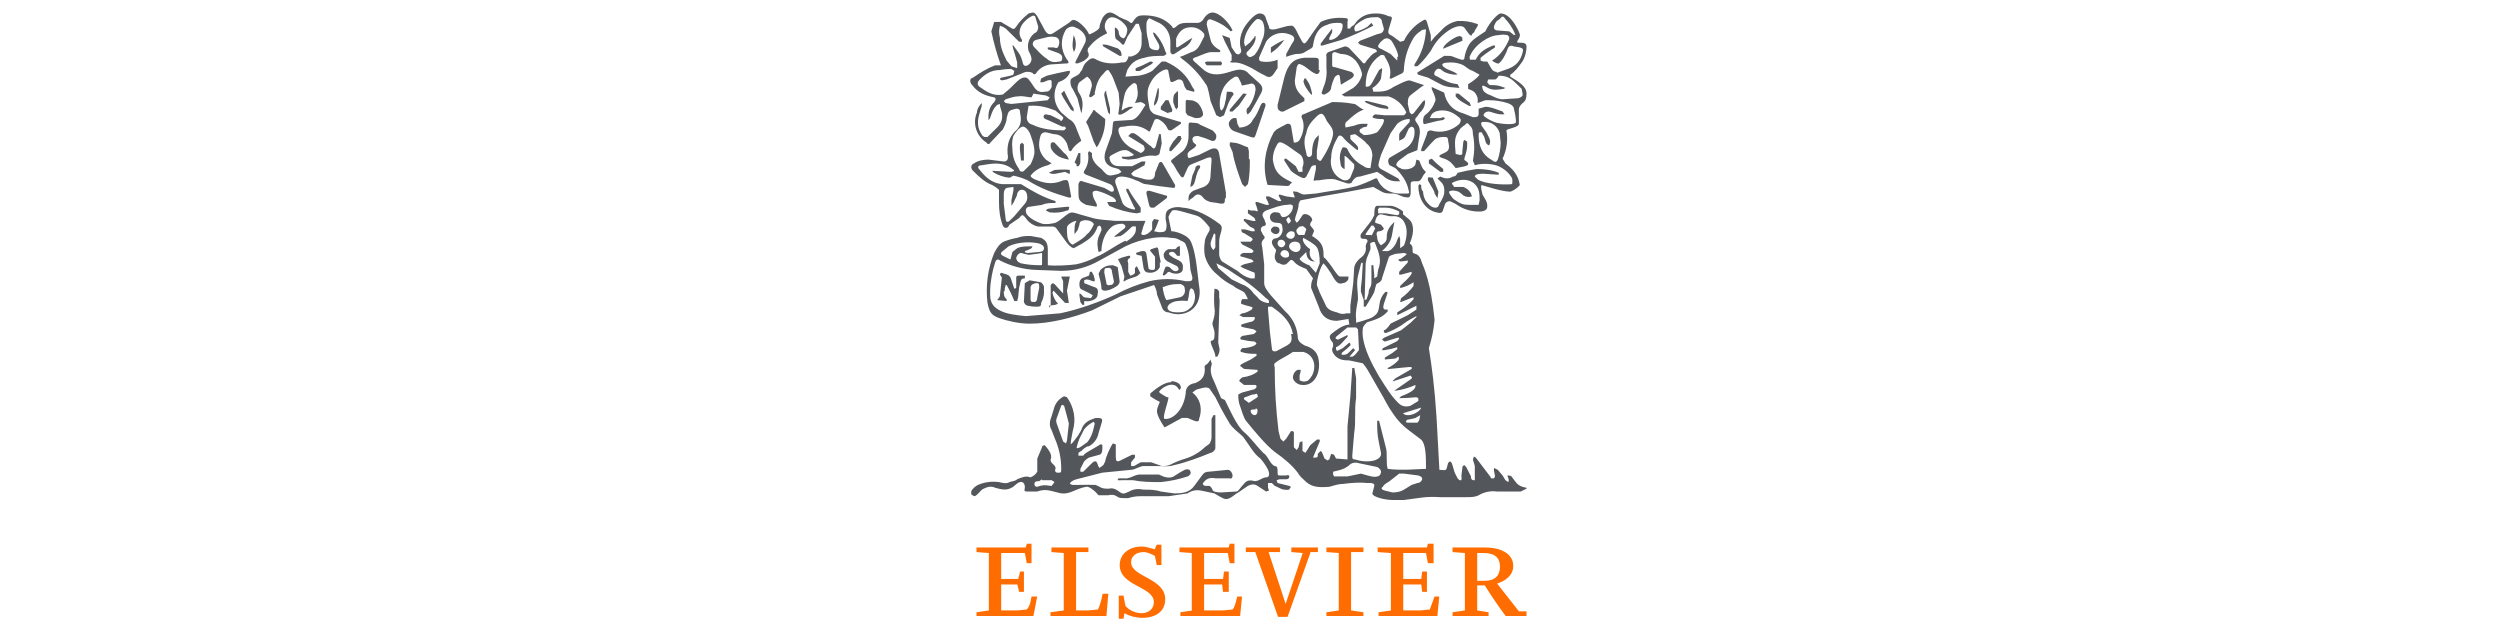 <?xml version="1.0" encoding="UTF-8"?>
<svg width="400px" height="100px" viewBox="0 0 400 100" version="1.1" xmlns="http://www.w3.org/2000/svg" xmlns:xlink="http://www.w3.org/1999/xlink">
    <title>logo-elsevier</title>
    <defs>
        <filter id="filter-1">
            <feColorMatrix in="SourceGraphic" type="matrix" values="0 0 0 0 0 0 0 0 0 0 0 0 0 0 0 0 0 0 1 0"></feColorMatrix>
        </filter>
    </defs>
    <g id="Page-1" stroke="none" stroke-width="1" fill="none" fill-rule="evenodd">
        <g id="Artboard" transform="translate(-2952, -837)">
            <g id="logo-elsevier" transform="translate(2952, 837)">
                <rect id="Rectangle-Copy-6" fill="#FFFFFF" x="0" y="0" width="400" height="100"></rect>
                <g filter="url(#filter-1)" id="nonsolus-elsevier">
                    <g transform="translate(155, 2)">
                        <path d="M81.353,86.481 L81.353,90.926 L82.567,90.926 C84.236,90.926 84.994,90.037 84.994,88.704 C84.994,87.519 84.539,86.481 82.263,86.481 L81.353,86.481 Z M85.904,96.556 C84.721,94.973 83.607,93.342 82.567,91.667 L81.353,91.667 L81.353,95.667 L83.173,95.963 L83.173,96.556 L77.408,96.556 L77.408,95.963 L79.38,95.667 L79.38,86.481 L77.408,86.333 L77.408,85.593 L82.567,85.593 C84.994,85.593 87.118,86.481 87.118,88.556 C87.118,90.037 85.904,90.926 84.539,91.37 L88.029,95.815 L89.242,95.815 L89.242,96.556 L86.056,96.556 L85.904,96.556 Z M59.201,86.481 L57.229,86.333 L57.229,85.593 L63.146,85.593 L63.146,86.333 L61.173,86.333 L61.173,95.667 L63.146,95.963 L63.146,96.556 L57.229,96.556 L57.229,95.963 L59.201,95.667 L59.201,86.481 Z M54.649,86.481 L51.008,96.704 L49.491,96.704 L45.849,86.333 L44.332,86.333 L44.332,85.593 L49.794,85.593 L49.794,86.333 L47.973,86.333 L50.704,94.63 L53.436,86.481 L51.615,86.333 L51.615,85.593 L55.863,85.593 L55.863,86.333 L54.649,86.333 L54.649,86.481 Z M3.215,95.667 L3.215,86.481 L1.242,86.333 L1.242,85.593 L9.132,85.593 L9.284,85 L10.042,85 L10.042,88.111 L9.284,88.111 L8.98,86.481 L5.187,86.481 L5.187,90.63 L7.918,90.63 L8.222,89.444 L8.829,89.444 L8.829,92.704 L8.07,92.704 L7.767,91.519 L5.187,91.519 L5.187,95.667 L7.767,95.667 L9.284,95.519 C9.587,95.222 9.891,94.63 10.042,93.444 L10.953,93.444 L10.346,96.556 L1.242,96.556 L1.242,95.963 L3.215,95.667 Z M31.436,93.889 C31.436,95.815 29.918,96.852 27.794,96.852 C26.732,96.852 25.67,96.556 24.911,96.111 L24.76,97 L24.001,97 L24.001,93.296 L24.76,93.296 L25.063,94.926 C25.67,95.667 26.732,96.111 27.642,96.111 C28.856,96.111 29.615,95.37 29.615,94.333 C29.615,91.815 24.153,91.815 24.153,88.407 C24.153,86.63 25.67,85.444 27.642,85.444 C28.401,85.444 29.16,85.741 29.767,85.889 L30.07,85.148 L30.829,85.148 L30.829,88.407 L30.07,88.407 C29.999,87.908 29.898,87.413 29.767,86.926 C29.16,86.63 28.553,86.333 27.946,86.333 C26.884,86.333 25.973,86.926 25.973,87.963 C25.973,90.333 31.436,90.481 31.436,93.889 L31.436,93.889 Z M15.201,95.667 L15.201,86.481 L13.229,86.333 L13.229,85.593 L19.146,85.593 L19.146,86.333 L17.173,86.333 L17.173,95.667 L19.146,95.667 L20.663,95.519 C20.815,95.222 21.118,94.63 21.422,93 L22.332,93 L22.029,96.556 L13.077,96.556 L13.077,95.963 L15.201,95.667 Z M35.684,95.667 L35.684,86.481 L33.711,86.333 L33.711,85.593 L41.601,85.593 L41.753,85 L42.511,85 L42.511,88.111 L41.753,88.111 L41.449,86.481 L37.656,86.481 L37.656,90.63 L40.691,90.63 L40.842,89.444 L41.601,89.444 L41.601,92.704 L40.691,92.704 L40.539,91.519 L37.656,91.519 L37.656,95.667 L40.691,95.667 L42.208,95.519 C42.511,95.222 42.663,94.63 42.967,93.444 L43.725,93.444 L43.422,96.556 L33.863,96.556 L33.863,95.963 L35.836,95.667 L35.684,95.667 Z M67.546,95.667 L67.546,86.481 L65.422,86.333 L65.422,85.593 L73.311,85.593 L73.463,85 L74.373,85 L74.373,88.111 L73.463,88.111 L73.16,86.481 L69.518,86.481 L69.518,90.63 L72.401,90.63 L72.553,89.444 L73.311,89.444 L73.311,92.704 L72.553,92.704 L72.401,91.519 L69.518,91.519 L69.518,95.667 L72.249,95.667 L73.767,95.519 L74.525,93.444 L75.284,93.444 L74.98,96.556 L65.573,96.556 L65.573,95.963 L67.546,95.667 Z" id="Shape" fill="#FF6C00" fill-rule="nonzero"></path>
                        <path d="M25.211,36.662 C26.131,36.058 26.743,35.455 26.743,34.7 L26.743,34.248 C26.542,34.196 26.331,34.196 26.131,34.248 C25.671,34.7 24.905,35.455 24.292,35.756 L23.373,35.907 C23.373,35.907 23.22,35.907 23.373,35.756 L24.905,34.549 C25.211,34.248 25.058,33.946 24.599,33.795 C23.986,33.795 23.22,33.946 22.76,34.398 C21.688,35.304 21.229,36.963 21.229,38.17 L20.769,38.321 C20.616,37.567 20.463,36.812 20.769,35.907 L21.229,34.851 C21.229,34.549 21.229,34.248 20.922,34.097 L20.616,34.248 C20.156,35.605 19.39,36.209 18.165,36.963 L16.786,37.718 C16.327,37.567 16.02,37.265 15.561,36.662 L14.029,34.549 C13.884,34.359 13.657,34.248 13.416,34.248 L11.118,34.248 C10.294,34.084 9.573,33.593 9.127,32.89 C8.668,32.286 8.514,32.286 8.055,32.89 L6.523,33.946 C6.437,34.107 6.335,34.259 6.217,34.398 C5.757,34.549 5.604,34.398 5.451,34.097 C4.991,32.89 4.838,31.683 4.838,30.325 L4.838,28.364 C4.519,28.063 4.158,27.809 3.766,27.609 C2.54,27.157 1.621,26.251 0.702,25.346 C0.525,25.191 0.415,24.975 0.396,24.743 C0.396,24.743 0.396,24.29 0.855,24.139 C1.468,23.687 2.387,23.536 3.153,23.536 L5.604,23.838 C6.217,23.838 6.37,23.385 6.217,22.631 C6.063,20.82 6.676,19.613 7.748,18.708 C8.514,17.803 8.361,16.897 8.208,15.992 C8.208,15.54 8.055,15.389 7.595,15.389 C6.37,15.691 6.37,15.691 6.063,16.897 C6.063,17.501 5.757,18.104 5.451,18.708 L3.459,20.82 C3.306,21.122 3,21.122 2.847,20.82 C1.21,19.793 0.563,17.754 1.315,15.992 C1.315,15.389 1.774,14.785 2.081,14.484 L2.081,14.936 L1.774,15.992 C1.315,17.35 1.315,18.557 2.234,19.764 L2.54,19.915 L3,19.915 L4.532,18.406 C5.298,17.652 5.451,16.897 5.298,15.992 C5.208,15.637 5.106,15.284 4.991,14.936 L4.991,14.634 L4.532,14.785 C3.919,15.389 3.766,15.841 3.459,16.747 C3.418,16.93 3.309,17.091 3.153,17.199 L3.153,16.596 C3.153,15.691 3.459,14.936 4.072,14.333 C4.378,13.88 4.378,13.729 4.072,13.578 C2.54,13.277 1.468,12.824 0.549,11.617 C0.382,11.454 0.275,11.242 0.242,11.014 C0.242,10.712 0.242,10.561 0.702,10.41 C1.774,9.656 3,8.901 4.225,8.449 L5.144,8.449 C4.511,6.674 4,4.859 3.612,3.017 L4.072,1.509 L5.144,1.509 L6.676,2.414 C7.136,2.716 7.289,2.716 7.595,2.263 C8.055,1.509 8.821,0.754 9.587,0.151 L10.199,0 C10.506,0 10.659,0.151 10.965,0.603 L12.191,2.867 C12.65,3.621 13.11,3.621 13.723,3.168 L16.02,1.66 C16.633,1.056 16.786,1.056 17.552,1.509 C18.165,1.961 18.931,2.716 19.237,3.47 C19.237,3.621 20.769,2.867 20.922,2.414 C20.922,1.81 21.229,1.358 21.382,0.905 C21.841,0.151 22.301,0 22.607,0 C23.067,0 23.68,0.453 24.139,0.754 L25.518,1.358 C25.977,1.81 26.131,1.81 26.437,1.207 C26.896,0.603 27.203,0.453 27.969,0.453 C29.807,0.453 31.339,0.905 32.564,2.263 C32.564,2.565 32.871,2.565 33.177,2.263 C33.637,1.81 34.096,1.66 34.862,1.66 L36.394,1.66 C36.853,1.66 37.007,1.66 37.466,1.207 C37.773,0.603 38.385,0 38.998,0 C40.07,0 41.602,1.509 42.215,2.867 L41.909,3.017 C41.583,2.68 41.224,2.377 40.836,2.112 C40.257,1.748 39.641,1.444 38.998,1.207 C38.385,0.905 38.079,1.207 38.079,1.961 L38.692,4.375 C38.845,5.13 39.611,5.733 40.223,6.035 L40.223,6.337 L38.692,6.337 C37.773,6.487 37.007,6.94 36.088,7.242 C35.781,7.393 35.781,7.544 36.088,7.845 L37.619,9.203 C38.998,10.259 40.377,9.957 42.215,9.354 L42.828,9.203 C43.594,9.052 44.359,9.203 44.819,9.807 L46.504,11.315 C46.964,11.768 47.117,12.221 46.81,12.824 C46.271,13.842 45.709,14.848 45.125,15.841 L44.666,16.294 C44.513,16.294 44.359,15.841 44.513,15.389 L44.819,15.087 C45.386,14.276 45.753,13.346 45.891,12.371 C45.891,11.617 45.585,11.164 44.819,11.466 L44.053,11.617 C43.747,11.768 43.594,11.617 43.594,11.315 L43.287,10.712 C43.134,10.259 42.828,10.108 42.368,10.41 C41.743,10.786 41.217,11.303 40.836,11.919 C40.257,12.98 40.042,14.197 40.223,15.389 L40.377,15.691 C40.513,15.63 40.622,15.523 40.683,15.389 C40.989,14.936 40.989,14.333 41.143,13.88 L41.296,12.673 L41.755,12.673 C42.215,12.673 42.368,12.824 42.368,13.126 C41.602,14.031 41.296,15.238 40.836,16.445 L40.223,16.747 L39.611,16.445 L38.692,14.182 C38.232,11.768 38.079,11.617 37.926,11.466 C36.916,9.887 35.618,8.505 34.096,7.393 L33.79,7.091 L34.249,6.94 L35.628,6.337 C36.241,6.186 36.7,5.733 37.007,5.13 L37.466,4.224 C37.773,3.772 37.773,3.47 37.466,3.168 C36.7,2.414 35.934,2.263 35.015,2.414 C34.096,2.565 33.483,3.319 33.177,4.224 L33.177,5.13 C33.177,5.582 33.177,5.733 33.637,5.431 L35.475,4.224 L35.781,4.074 C35.475,4.828 35.015,5.431 34.249,5.733 C33.802,6.052 33.342,6.354 32.871,6.638 C32.564,6.789 32.411,6.638 32.258,6.337 L32.258,4.677 C32.258,3.168 31.339,1.961 30.113,1.509 L28.888,0.905 C28.563,1.158 28.391,1.555 28.428,1.961 C28.428,2.867 28.428,3.47 28.735,4.526 L28.888,5.431 C29.041,5.884 29.654,6.035 30.113,6.035 C30.42,6.035 30.726,5.582 30.267,4.828 L29.654,3.772 L29.501,3.319 L29.501,3.168 L29.807,3.319 C30.584,4.192 31.16,5.222 31.492,6.337 C31.798,6.638 31.492,6.789 31.186,6.94 C30.113,6.94 29.041,6.94 28.122,7.242 C26.59,7.544 25.977,8.147 25.365,9.203 L25.058,10.259 L27.203,10.108 C27.959,9.991 28.687,9.735 29.347,9.354 L30.879,7.845 L31.492,7.845 C33.483,8.75 34.862,9.957 35.781,11.919 L36.088,12.371 L36.088,12.673 L35.934,12.673 L34.862,12.371 L34.556,11.919 L34.249,11.014 C33.943,10.712 33.943,10.712 33.483,10.712 L32.871,11.014 C32.564,11.164 32.411,11.164 32.258,11.014 L31.952,9.505 C31.952,9.052 31.645,9.052 31.186,9.203 C30.249,9.648 29.493,10.392 29.041,11.315 C28.581,12.221 28.428,12.824 28.888,15.087 C28.888,15.54 29.347,16.143 29.807,16.294 L33.79,17.501 L33.943,17.501 L33.943,17.803 L32.411,18.859 C31.952,18.859 31.952,18.859 31.798,18.557 C31.491,17.887 30.947,17.351 30.267,17.048 C29.807,17.048 29.807,17.048 29.654,17.35 L29.041,18.859 C29.041,19.01 28.888,19.161 28.581,18.859 C27.509,18.104 26.284,17.954 24.905,18.255 C24.139,18.255 23.833,18.406 23.986,19.161 C24.292,20.217 24.905,20.971 25.824,21.574 L27.509,22.48 C27.69,22.428 27.851,22.323 27.969,22.178 C28.275,21.876 28.122,21.574 27.969,21.273 L25.518,19.764 L25.977,19.311 L26.437,19.311 C27.509,19.915 28.275,20.82 29.194,21.424 C29.501,21.876 29.807,21.876 29.96,21.273 L30.42,19.613 L30.42,19.462 L30.726,19.462 L30.879,20.971 L30.573,22.329 C30.573,22.781 30.113,22.932 29.807,22.932 C28.735,22.781 27.816,23.083 26.896,23.385 C26.442,23.472 25.981,23.522 25.518,23.536 L24.599,23.385 L24.446,23.083 C24.598,23.06 24.753,23.06 24.905,23.083 C25.365,23.083 25.977,23.083 26.437,22.781 C26.262,22.596 26.054,22.442 25.824,22.329 C24.905,21.574 23.833,22.329 22.914,22.781 C22.454,23.083 22.454,23.083 22.607,23.687 C22.914,24.441 23.526,24.592 24.139,24.592 L26.131,24.592 L27.662,23.838 L28.275,23.838 L28.122,24.441 L26.743,25.195 L26.437,25.346 L25.977,25.799 C26.131,25.95 26.284,26.251 26.59,26.251 L28.275,26.704 C29.347,26.855 29.807,26.704 29.807,25.648 L30.42,24.139 C30.573,23.838 30.879,23.838 31.032,24.139 L33.024,27.609 C33.024,27.911 33.024,28.062 32.717,28.062 C31.232,27.894 29.751,27.693 28.275,27.458 C27.816,27.458 27.356,27.006 26.743,26.855 C26.131,26.553 25.211,26.251 24.446,26.251 C23.68,26.251 23.22,26.704 23.526,27.458 L24.599,30.476 C24.905,31.079 25.671,31.381 26.437,31.532 C26.743,31.532 26.59,31.23 26.437,31.079 L25.211,28.515 L25.211,28.213 L25.518,28.213 C26.131,29.42 26.896,30.325 27.509,31.23 L27.509,31.985 L26.896,32.135 C25.365,31.985 23.833,31.532 22.454,30.928 L22.148,30.325 L23.067,30.325 C23.373,30.325 23.68,30.325 23.526,30.023 C23.345,29.745 23.076,29.533 22.76,29.42 C22.04,29.017 21.267,28.713 20.463,28.515 C20.003,28.515 19.697,28.665 19.85,29.118 C19.85,29.571 20.156,30.023 20.463,30.627 C20.51,30.774 20.51,30.932 20.463,31.079 L18.778,30.778 C17.552,30.174 17.552,29.872 17.552,28.515 L17.552,27.458 C17.705,27.006 17.859,26.855 18.165,27.006 L21.688,28.062 L22.76,28.665 C23.067,28.665 23.22,28.665 23.22,28.364 C23.201,27.974 22.966,27.625 22.607,27.458 L18.778,25.95 C18.471,25.799 18.318,25.648 18.471,25.346 C19.084,24.441 19.237,23.536 19.084,22.48 L19.237,22.178 L19.697,22.48 C19.736,22.628 19.736,22.784 19.697,22.932 C19.85,23.838 20.463,24.441 21.229,25.044 C22.301,26.251 22.301,26.251 23.986,25.799 L24.446,25.497 L23.986,25.044 L22.914,24.743 C21.841,24.29 21.535,23.536 21.841,22.329 L22.914,19.311 L23.067,17.803 C23.067,17.35 23.373,17.35 23.526,17.35 L25.977,17.199 C26.59,17.199 27.203,16.445 27.509,15.992 L28.275,14.785 C28.071,14.563 27.804,14.405 27.509,14.333 L26.59,14.484 C26.896,13.88 27.05,13.427 27.05,12.824 L26.896,11.617 C26.743,11.315 26.437,11.164 26.131,11.466 C25.518,11.919 25.058,12.522 24.905,13.277 C24.725,14.076 24.572,14.881 24.446,15.691 C24.61,15.609 24.765,15.507 24.905,15.389 L25.671,15.087 L26.284,15.087 C26.131,15.389 25.824,15.389 25.671,15.54 C25.3,15.846 24.888,16.1 24.446,16.294 C23.986,16.445 23.833,16.294 23.986,15.841 L24.139,14.634 L23.986,12.824 L23.067,10.41 C22.895,10.041 22.69,9.687 22.454,9.354 C22.301,9.052 21.995,9.203 21.535,9.807 C20.769,10.561 20.463,11.315 20.156,12.824 L20.156,13.126 L19.544,13.578 L19.237,13.427 L19.697,11.768 C19.697,11.014 19.39,10.561 18.931,10.259 L17.705,11.164 C17.297,11.701 17.297,12.438 17.705,12.975 C18.318,13.88 18.318,14.936 18.012,16.143 L17.399,13.729 L16.633,12.221 C16.327,11.919 16.174,11.164 16.327,10.712 C16.633,10.259 17.705,10.108 17.859,9.505 C18.318,9.052 18.165,8.75 18.625,8.147 C18.931,7.845 19.544,7.091 20.156,7.393 C21.382,8.147 22.914,8.298 24.446,7.996 C25.058,7.996 25.211,7.996 25.518,7.242 C25.518,6.789 25.671,7.242 26.284,6.94 C27.203,6.638 27.662,5.884 27.662,4.828 L27.662,3.319 L27.203,1.81 L26.743,1.81 L25.365,3.923 L24.905,4.979 C24.905,5.13 24.599,5.28 24.446,4.979 C24.171,4.692 23.862,4.439 23.526,4.224 C23.373,3.923 23.373,3.168 23.373,2.414 C23.68,2.414 23.833,2.716 23.986,3.017 C23.986,3.47 24.139,3.923 24.599,4.074 C24.905,4.375 25.365,3.47 25.365,2.716 C25.345,2.556 25.293,2.402 25.211,2.263 C24.752,1.509 23.68,0.754 22.914,0.754 C22.148,0.754 21.535,1.81 21.841,2.716 L22.148,3.319 C20.31,4.224 19.85,4.828 19.084,5.733 C19.084,5.884 18.931,6.186 19.084,6.337 C19.39,6.94 19.084,7.242 18.471,7.694 C18.129,7.877 17.77,8.028 17.399,8.147 L17.093,8.147 C17.058,8.049 17.058,7.943 17.093,7.845 L18.625,4.828 C19.084,3.772 18.012,2.716 17.093,2.414 C16.633,2.112 16.02,2.263 15.561,2.716 C14.642,4.224 14.642,5.884 15.714,7.544 L15.867,7.694 C16.02,7.996 16.02,8.147 15.714,8.147 L13.263,8.298 C12.278,8.356 11.374,8.857 10.812,9.656 C10.659,9.957 10.353,9.957 10.199,9.656 C9.433,9.354 8.974,9.505 8.361,9.807 L6.063,10.712 L5.298,10.863 L4.991,10.712 C4.991,10.712 4.991,10.41 5.298,10.41 L6.676,10.108 L7.136,9.957 L7.289,9.354 L6.829,9.052 C6.213,9.034 5.596,9.084 4.991,9.203 C3.612,9.203 2.693,9.807 1.774,10.712 C1.315,11.164 1.315,11.617 1.774,11.919 C2.847,12.673 3.919,13.427 5.451,13.126 L6.523,12.221 L7.595,11.164 C8.055,10.712 8.974,9.957 9.587,10.712 C10.506,11.768 10.659,12.975 12.191,12.673 C12.804,12.673 12.957,12.522 13.263,11.919 L13.263,11.315 C13.263,10.863 13.263,10.712 12.65,10.863 L11.884,11.164 L11.425,11.164 L11.578,10.561 L12.497,10.108 C13.613,9.827 14.737,9.575 15.867,9.354 C15.969,9.337 16.072,9.337 16.174,9.354 L16.174,9.656 C15.714,10.561 15.101,10.863 14.335,11.164 L14.029,11.768 C13.416,13.277 13.723,14.785 14.795,15.992 L16.02,17.048 C16.939,17.501 17.093,18.255 17.399,19.01 L18.012,20.518 C17.399,20.971 16.786,21.424 16.48,22.027 C16.327,22.329 16.174,22.178 16.02,22.027 L15.714,20.971 C15.254,20.066 14.642,19.462 13.569,19.462 L12.344,19.161 C11.884,19.161 11.578,19.311 11.425,19.915 C11.118,21.122 11.118,22.329 12.344,23.536 L13.263,24.139 C13.053,24.229 12.849,24.329 12.65,24.441 C12.114,24.573 11.599,24.776 11.118,25.044 C10.643,25.313 10.226,25.672 9.893,26.101 C9.893,26.402 10.506,26.704 10.965,26.855 C12.497,27.458 13.723,27.458 15.101,26.855 C15.867,26.704 15.867,26.855 16.02,27.458 L16.327,29.118 C16.48,29.571 16.327,29.721 15.867,29.571 C13.723,28.967 11.272,28.062 9.433,26.855 C8.699,26.519 7.928,26.266 7.136,26.101 C6.829,26.251 6.523,26.553 6.37,26.402 C5.757,26.402 4.532,25.95 4.072,25.648 C3.936,25.587 3.827,25.48 3.766,25.346 C3.866,25.321 3.972,25.321 4.072,25.346 L6.829,25.497 L7.289,25.346 C7.218,25.219 7.112,25.114 6.983,25.044 C5.451,23.838 3.766,24.139 2.081,24.441 C1.468,24.441 1.315,24.743 1.774,25.195 C2.693,26.402 3.766,27.308 5.298,27.458 L8.361,27.458 C10.046,28.515 11.884,29.571 13.876,30.174 L13.876,30.476 C13.11,30.476 12.344,30.476 11.731,30.778 L9.74,31.079 C9.127,31.079 8.974,31.683 9.28,32.286 C9.893,33.041 10.812,33.493 11.731,33.795 C12.497,33.946 13.263,33.795 13.876,33.644 C14.795,33.191 15.254,32.588 16.02,32.135 C16.48,31.834 17.246,32.135 17.705,32.286 L19.85,32.89 C20.922,33.191 22.148,33.191 23.373,33.342 L28.275,33.342 C28.022,33.929 27.817,34.534 27.662,35.153 C27.509,35.455 27.662,35.605 27.969,35.605 C28.428,35.605 29.041,35.153 29.347,34.7 L29.347,33.493 L29.654,33.041 L30.42,33.191 L29.96,34.398 L29.654,35.002 L30.42,35.153 C31.492,35.153 31.645,35.002 31.645,33.946 C31.618,33.641 31.567,33.338 31.492,33.041 C31.492,32.286 31.492,31.683 32.258,31.381 C32.871,31.079 33.637,31.079 34.249,31.23 C36.394,31.381 38.692,32.739 40.07,33.795 C40.989,34.398 40.07,35.304 40.07,36.662 L40.07,38.623 C40.07,39.226 40.377,39.679 40.53,39.83 L42.981,41.338 C43.747,41.942 44.053,42.244 45.125,42.545 L45.738,42.545 C45.796,42.246 45.796,41.939 45.738,41.64 L43.9,40.886 L43.44,40.584 L44.053,40.282 L45.279,39.981 C45.391,39.954 45.496,39.902 45.585,39.83 L45.279,39.528 L43.747,39.075 C43.594,39.075 43.44,39.075 43.44,38.774 C43.574,38.647 43.729,38.544 43.9,38.472 L45.279,38.472 C45.415,38.411 45.524,38.304 45.585,38.17 L45.279,37.868 L43.747,37.114 L43.44,36.662 L45.125,36.662 L45.432,36.36 C45.4,36.251 45.348,36.148 45.279,36.058 L44.053,35.304 C43.747,35.304 43.594,35.002 43.594,34.7 L44.206,34.7 L45.279,35.002 L45.738,35.002 C45.778,34.835 45.719,34.659 45.585,34.549 L44.972,34.248 L44.053,33.342 C43.9,33.342 44.053,33.041 44.053,33.041 L44.206,33.041 L45.432,33.342 C45.583,33.375 45.74,33.375 45.891,33.342 L45.738,32.89 L44.666,32.135 L44.666,31.532 L45.125,31.683 L45.738,31.683 L46.198,31.834 C46.224,31.735 46.224,31.631 46.198,31.532 C46.115,31.224 46.013,30.922 45.891,30.627 L45.891,30.325 L46.198,30.325 L47.576,30.778 L48.036,30.778 L47.883,30.325 L47.576,29.721 L47.576,29.42 L48.036,29.42 L49.568,30.174 L50.027,30.174 L49.568,29.269 L49.721,29.118 L50.793,29.42 L51.865,29.571 C51.967,29.591 52.071,29.591 52.172,29.571 L51.865,28.665 C52.015,28.619 52.175,28.619 52.325,28.665 C52.785,28.665 53.091,29.118 53.704,29.118 L55.542,28.967 C57.993,28.515 59.831,28.364 62.129,27.76 C63.125,27.422 64.097,27.019 65.039,26.553 L65.346,26.553 C65.958,28.213 67.337,28.816 68.716,28.967 L70.094,28.967 C70.401,28.967 70.554,28.967 70.401,28.515 C70.094,27.006 69.328,25.95 68.256,24.894 L67.337,24.441 C67.031,23.988 67.031,23.536 67.337,23.234 L69.941,21.725 C70.863,21.13 71.39,20.093 71.32,19.01 C71.32,18.708 71.32,18.406 70.86,18.255 C70.686,18.32 70.529,18.423 70.401,18.557 L69.788,19.915 L69.482,20.217 L68.869,20.518 L68.869,19.764 C68.869,19.462 68.869,19.311 69.175,19.01 L70.554,17.501 L70.554,17.048 L70.248,17.048 C69.62,17.123 69.032,17.386 68.563,17.803 L67.49,19.311 L65.958,22.781 L65.652,23.838 C65.499,24.441 65.499,24.743 65.958,25.044 L68.716,26.553 L69.022,27.006 L68.563,27.006 C67.701,27.036 66.867,26.707 66.265,26.101 L65.346,25.497 L62.588,26.251 C61.976,26.251 61.669,26.553 61.363,27.006 C61.363,27.308 60.903,27.458 60.444,27.308 L58.606,26.704 C57.84,26.553 56.921,26.704 56.001,26.855 L55.542,26.855 C55.236,27.006 55.082,26.855 55.236,26.553 L55.542,25.044 L55.542,24.441 C55.236,24.441 54.929,24.441 54.776,24.743 L54.01,26.251 C53.704,26.553 53.704,26.553 53.244,26.402 C52.639,26.123 52.073,25.768 51.559,25.346 L50.487,23.687 C50.487,23.385 50.487,23.385 50.793,23.385 L52.325,24.592 L52.785,25.497 L53.397,25.497 L53.397,24.743 C53.704,24.139 53.551,23.234 53.091,22.781 L50.946,21.273 C49.721,20.518 49.568,20.669 49.261,21.273 C48.859,21.961 48.648,22.742 48.649,23.536 C48.955,25.346 49.415,26.101 51.712,27.157 C51.651,27.291 51.542,27.398 51.406,27.458 C51.406,27.609 51.253,27.76 50.946,27.76 L48.189,27.609 C47.883,27.609 47.73,27.609 47.73,27.308 C46.964,24.592 47.423,21.725 48.802,19.161 L49.261,18.708 C49.812,18.387 50.374,18.085 50.946,17.803 C51.253,17.803 51.406,17.803 51.559,18.104 L51.865,19.915 L52.019,20.82 C52.478,20.82 52.785,20.669 52.938,20.368 C53.551,19.311 53.857,17.954 53.244,16.747 C53.244,16.596 53.244,16.294 53.551,16.294 L58.146,14.333 C58.912,14.333 60.137,14.333 61.669,14.634 C61.976,14.634 62.435,15.238 63.201,15.54 C62.282,15.841 61.363,16.596 60.597,17.35 C60.291,17.501 60.137,17.803 60.291,18.406 L61.669,18.104 C62.435,17.803 62.742,17.803 63.354,17.803 L63.814,17.803 C63.814,17.966 63.76,18.125 63.661,18.255 C63.354,18.406 63.048,18.255 62.895,18.557 C62.588,18.557 62.435,18.859 62.588,19.161 L63.201,19.613 C63.967,19.613 64.733,19.462 65.346,19.161 C65.652,18.859 66.878,17.199 66.265,17.048 C65.805,17.048 64.886,17.048 64.58,16.747 C64.657,16.536 64.826,16.37 65.039,16.294 L66.571,16.445 L69.635,16.445 C69.941,16.143 70.094,15.992 69.941,15.841 C69.405,14.693 68.405,13.818 67.184,13.427 L60.137,13.427 L59.678,13.126 L59.984,12.975 L61.516,12.07 C62.129,11.617 62.588,11.014 62.895,10.108 C62.934,9.96 62.934,9.804 62.895,9.656 C62.435,7.996 61.363,6.638 59.525,6.638 L58.606,6.337 C58.299,6.337 58.146,6.487 58.146,6.789 L58.146,8.298 C58.146,8.6 58.146,8.75 58.606,8.75 L61.21,9.505 C61.669,9.807 61.822,10.108 61.21,10.561 L59.678,11.466 C59.678,11.617 59.525,11.466 59.525,11.466 L59.372,10.259 C59.344,10.149 59.292,10.045 59.218,9.957 C58.866,9.996 58.568,10.231 58.452,10.561 C58.259,10.999 58.105,11.454 57.993,11.919 C57.993,12.522 57.533,12.824 56.921,13.126 C56.767,13.126 56.461,13.126 56.461,12.824 L56.767,11.919 C57.18,10.968 57.339,9.929 57.227,8.901 L57.227,7.091 C57.116,6.799 57.249,6.473 57.533,6.337 L60.137,5.431 C60.291,5.431 60.597,5.431 60.903,5.733 L62.742,7.694 C63.201,8.298 63.354,8.298 63.661,7.694 C64.12,7.242 64.427,6.638 65.193,6.337 C65.346,6.337 65.346,6.035 65.039,5.884 L63.048,5.28 L62.588,5.13 L62.282,4.828 L62.588,4.526 L65.346,3.47 L65.958,3.319 C66.265,3.168 66.418,2.867 66.418,2.565 L66.112,1.509 C66.112,1.056 65.805,0.905 65.499,0.754 C64.733,0.754 63.967,0.754 63.354,1.056 C62.789,1.325 62.272,1.681 61.822,2.112 C61.658,2.392 61.658,2.737 61.822,3.017 C61.924,3.032 62.027,3.032 62.129,3.017 C62.723,2.843 63.29,2.59 63.814,2.263 L64.427,1.66 L64.733,2.112 C63.088,2.95 61.401,3.705 59.678,4.375 L56.614,5.28 L56.308,5.28 L56.308,4.979 C56.906,4.164 57.519,3.359 58.146,2.565 L58.146,3.168 L57.686,4.074 L57.686,4.375 L57.993,4.375 C58.912,4.224 59.831,3.168 59.831,2.112 C59.831,1.81 59.678,1.66 59.218,1.66 C58.606,1.66 57.993,1.66 57.38,1.961 C56.308,2.263 55.848,2.867 55.389,3.923 C55.253,4.367 55.151,4.821 55.082,5.28 C55.082,5.733 54.47,5.884 54.01,6.186 C53.397,6.638 52.938,6.638 52.325,6.638 C51.804,6.751 51.291,6.902 50.793,7.091 L50.793,6.638 L51.712,4.979 C52.325,4.224 52.172,3.772 51.253,3.47 C49.892,2.961 48.355,3.465 47.576,4.677 L46.504,7.091 C46.351,7.544 46.504,7.845 46.964,7.845 C47.73,7.996 48.802,7.845 49.415,7.544 L49.415,8.901 L48.802,9.807 C48.495,10.259 48.189,10.41 47.73,10.259 C46.887,9.854 46.068,9.4 45.279,8.901 C44.359,8.449 43.44,7.996 42.521,7.996 C42.369,8.021 42.214,8.021 42.062,7.996 C41.755,7.996 41.755,7.845 42.062,7.694 L42.062,6.789 L40.989,4.677 L40.53,3.621 L41.755,4.074 L42.062,5.582 L42.674,6.487 C42.828,6.638 43.134,6.789 43.287,6.638 C43.287,6.638 43.594,6.487 43.594,6.186 C43.594,5.733 42.981,4.677 43.9,2.716 C44.359,1.81 45.738,0.151 46.504,0.151 C46.964,0.151 47.423,0.302 47.576,1.056 L48.036,2.263 C48.036,2.716 48.342,2.716 48.649,2.716 C49.415,2.716 50.64,2.112 51.559,2.112 C52.172,1.961 52.631,3.47 52.938,3.923 C53.397,4.677 53.551,5.431 54.163,4.526 C54.852,3.503 55.567,2.497 56.308,1.509 C57.533,0.905 59.065,0.754 60.291,0.905 C60.597,0.905 60.75,1.056 60.597,1.509 L60.597,2.565 L61.057,2.565 C61.057,2.263 61.516,2.112 61.669,1.961 L62.129,1.358 C62.895,0.603 63.661,0.151 65.193,0.151 C65.958,0.151 66.571,0.302 67.184,0.603 C67.643,0.603 67.797,0.754 67.643,1.207 L67.184,2.716 C67.031,3.319 67.184,3.47 67.797,3.772 L69.022,4.677 L69.635,4.526 C70.248,3.168 71.473,1.961 72.545,1.358 C73.005,1.056 73.158,1.056 73.311,1.509 L73.924,3.621 L73.924,4.677 L74.537,3.923 L75.609,2.867 C76.28,2.089 77.197,1.557 78.213,1.358 C79.255,1.302 80.298,1.456 81.277,1.81 C81.736,1.81 81.277,2.414 80.97,2.867 C80.97,3.168 80.664,3.319 80.511,3.47 C80.511,3.772 80.358,3.772 80.051,3.47 L79.285,2.414 C78.826,1.961 77.907,2.263 77.294,2.565 C76.019,3.285 74.961,4.326 74.23,5.582 C73.924,6.337 72.392,8.147 71.779,8.6 L71.32,8.6 L71.32,8.298 C72.441,6.638 73.077,4.707 73.158,2.716 C72.852,2.716 72.545,2.716 72.239,3.017 C71.808,3.289 71.442,3.649 71.167,4.074 C70.277,5.542 69.753,7.196 69.635,8.901 C69.635,9.203 69.635,9.656 69.175,9.807 L67.643,10.561 L67.337,10.561 C67.643,9.203 67.337,8.298 66.571,7.091 C66.571,6.789 66.265,6.789 65.958,6.789 L65.346,7.242 C64.12,8.298 63.507,9.807 63.507,11.768 C63.507,11.919 63.814,11.919 64.12,11.768 C64.309,11.596 64.465,11.391 64.58,11.164 L65.652,9.203 L66.112,8.901 C66.159,9.049 66.159,9.207 66.112,9.354 L65.958,10.561 C65.805,11.014 65.193,11.768 64.58,12.07 L64.733,12.673 C66.112,12.673 66.878,12.673 67.95,11.919 C69.175,11.315 69.941,10.863 70.554,10.863 L72.852,11.617 L72.392,11.919 L71.014,12.975 C70.401,13.427 70.248,13.578 70.248,14.634 L70.554,15.992 L70.86,16.294 L71.167,16.143 L72.699,14.182 L73.005,14.031 L73.005,14.333 C73.005,15.087 72.545,15.691 72.086,16.143 L71.779,16.596 C71.32,17.048 71.32,17.199 71.779,17.803 C72.239,18.406 72.239,19.161 72.086,19.915 C71.96,20.615 71.858,21.32 71.779,22.027 L70.248,22.631 L69.022,23.536 C68.409,23.988 68.409,24.29 68.409,24.441 L68.716,24.743 L69.328,25.044 C69.941,25.195 71.167,25.044 71.473,24.29 L71.626,23.536 L72.086,23.687 C72.392,24.441 72.545,25.044 73.158,25.497 L72.699,26.101 C72.392,26.704 72.239,27.006 71.779,27.006 L71.32,27.006 C71.014,27.006 70.707,27.006 70.707,27.458 L70.707,28.816 C70.707,29.269 70.554,29.721 70.094,29.571 C69.175,29.571 68.563,28.816 67.49,28.967 C66.724,28.967 66.265,28.816 65.805,28.515 L64.733,27.911 L60.75,28.665 L56.461,29.42 L53.244,30.023 C52.938,30.023 52.938,30.325 52.785,30.627 C52.785,31.532 52.325,32.286 52.172,33.191 L52.478,33.644 L52.785,33.342 L53.397,32.437 C53.704,31.985 54.776,32.437 54.929,33.041 C55.082,33.342 54.623,33.493 54.623,33.946 C54.623,34.248 55.236,34.549 55.236,35.002 L54.929,35.756 C56.461,36.662 56.767,37.416 56.767,38.774 C56.767,39.075 56.767,39.226 57.074,39.377 L57.686,40.132 C58.299,40.886 58.912,42.093 59.372,42.244 L60.75,42.244 L60.75,42.545 C60.75,42.847 60.291,43.3 59.831,43.3 C58.759,43.752 58.299,42.093 57.686,41.338 C57.422,40.907 57.114,40.503 56.767,40.132 C56.308,40.584 55.695,42.545 55.695,43.602 L56.155,44.809 L57.227,47.072 C57.686,47.675 58.299,47.826 58.912,47.977 C59.525,48.279 59.984,48.279 60.444,48.128 L61.057,48.128 L61.057,46.921 L61.516,43.3 L61.669,40.886 C61.669,40.433 62.129,39.679 62.742,39.226 C63.354,38.774 63.661,38.17 63.507,37.416 C63.538,37.142 63.644,36.881 63.814,36.662 C63.814,36.209 63.507,36.209 63.048,36.209 C62.742,36.209 62.588,35.907 62.742,35.455 L64.273,33.493 C64.515,33.164 64.72,32.81 64.886,32.437 C64.886,31.834 64.886,30.928 65.346,30.928 L67.49,30.928 C68.103,30.928 69.175,31.532 69.482,31.834 L69.482,32.286 L70.554,33.191 C71.014,33.644 71.473,34.851 70.554,36.963 C71.014,37.265 71.014,37.567 71.014,38.019 C71.014,38.472 71.014,38.472 71.473,38.623 C71.933,38.774 72.239,39.075 72.545,40.132 C72.852,40.886 73.924,43.149 74.537,49.184 C74.384,50.843 74.077,52.201 73.618,53.71 C74.077,56.576 74.537,59.896 74.843,64.723 L75.303,73.172 C76.069,73.172 76.375,73.474 76.528,72.72 L76.681,72.116 C76.758,71.993 76.863,71.889 76.988,71.814 C77.117,71.884 77.224,71.989 77.294,72.116 L77.754,73.625 L78.213,74.53 L78.52,74.832 L78.826,74.832 C78.858,74.581 78.858,74.328 78.826,74.077 L78.979,72.87 C78.979,72.72 78.979,72.569 79.285,72.418 L79.592,72.72 L80.358,74.228 C80.358,74.53 80.358,74.681 80.664,74.832 L80.97,74.832 L80.97,72.569 L80.664,71.513 L80.817,71.06 C80.928,71.091 81.032,71.142 81.124,71.211 L83.421,74.228 L83.575,74.53 L84.034,74.53 C84.146,74.406 84.202,74.243 84.187,74.077 L84.034,73.323 L84.034,72.87 L84.647,73.172 L85.413,74.077 L85.872,74.832 L86.332,75.133 C86.417,74.941 86.417,74.722 86.332,74.53 L86.179,74.077 C86.485,74.077 86.791,74.077 86.945,74.379 L87.404,74.983 C87.711,75.435 88.17,75.888 89.242,76.039 L89.242,76.19 L88.323,76.642 L84.494,76.642 C83.482,76.508 82.454,76.721 81.583,77.246 C80.97,77.547 80.358,77.547 79.592,77.547 L75.456,77.547 C73.005,77.397 72.086,77.698 69.635,78 L67.797,78 C66.724,78 64.58,77.547 64.58,76.944 L64.886,75.737 C64.886,75.435 64.886,75.435 64.427,75.284 C64.171,75.273 63.916,75.273 63.661,75.284 C62.435,75.133 61.057,75.284 59.831,75.435 C59.065,75.435 58.299,75.737 57.686,75.888 C55.848,76.039 54.929,75.888 54.01,75.133 C53.397,74.53 53.091,74.379 52.631,73.625 C51.865,72.569 50.487,71.362 48.955,70.306 C47.423,69.099 45.585,66.836 44.359,65.327 C44.053,65.025 43.594,63.516 43.44,63.064 C43.192,62.44 43.088,61.771 43.134,61.103 L43.747,60.801 L45.432,60.348 C45.738,60.348 46.044,60.046 46.044,59.896 L46.044,59.745 L45.891,59.594 L44.053,59.594 L43.287,58.99 C43.287,58.689 43.594,58.538 43.747,58.387 C44.819,58.236 45.585,57.934 46.198,57.482 C46.224,57.383 46.224,57.279 46.198,57.18 L44.053,57.029 L43.44,56.576 C43.44,56.275 43.747,56.275 43.9,56.124 L45.125,55.52 L46.044,54.917 L46.044,54.615 C45.279,54.615 44.513,54.615 43.594,54.313 C43.539,54.267 43.488,54.216 43.44,54.162 C43.501,53.988 43.606,53.832 43.747,53.71 C44.206,53.71 45.279,53.559 45.738,53.257 C45.868,53.188 45.974,53.083 46.044,52.956 C45.968,52.832 45.863,52.729 45.738,52.654 C45.067,52.609 44.401,52.508 43.747,52.352 C43.594,52.352 43.44,52.352 43.44,52.05 L43.747,51.749 L45.585,51.447 C45.777,51.339 45.935,51.183 46.044,50.994 L45.585,50.692 L44.053,50.391 C43.895,50.355 43.741,50.305 43.594,50.24 L43.594,49.938 L44.053,49.787 L45.125,49.485 C45.432,49.485 45.738,49.184 45.738,49.033 C45.793,48.94 45.793,48.825 45.738,48.731 L43.9,48.731 L43.287,48.429 L43.747,48.128 C44.206,48.128 44.819,47.826 45.279,47.524 L45.432,47.222 C45.338,47.156 45.235,47.105 45.125,47.072 C44.608,46.944 44.097,46.793 43.594,46.619 C43.56,46.47 43.56,46.315 43.594,46.166 L43.747,45.865 L44.666,45.865 C44.544,45.548 44.39,45.245 44.206,44.959 C44.136,44.832 44.029,44.727 43.9,44.658 C43.44,44.356 42.828,44.205 42.368,43.752 C41.449,43.3 40.53,42.696 39.764,41.942 C38.796,41.166 38.1,40.111 37.773,38.925 C37.641,38.176 37.641,37.41 37.773,36.662 C37.773,36.058 38.232,35.455 38.538,34.851 L38.538,34.398 C38.132,33.851 37.67,33.345 37.16,32.89 C36.889,32.677 36.576,32.522 36.241,32.437 L34.096,31.834 C33.483,31.683 33.024,31.532 32.564,31.683 C32.286,31.988 32.077,32.348 31.952,32.739 L32.411,35.002 C33.024,35.002 33.943,35.304 34.709,35.756 C35.322,36.209 35.475,36.36 35.781,37.265 C36.394,39.075 36.547,41.338 36.853,43.752 C37.313,46.166 36.088,48.128 33.637,48.279 C33.061,48.283 32.489,48.18 31.952,47.977 C31.492,47.977 31.032,47.675 30.879,47.072 L30.113,45.11 C30.113,44.507 29.807,43.903 29.654,43.602 L24.292,45.412 L19.697,47.675 C16.48,48.882 12.957,49.787 9.74,49.787 C8.055,49.787 6.063,49.335 4.838,48.882 C3.612,48.429 3.306,47.977 3,46.468 C2.671,43.756 3.04,41.007 4.072,38.472 C4.532,37.567 4.991,36.963 5.604,36.662 C6.294,36.382 7.013,36.179 7.748,36.058 C8.514,35.756 9.127,35.756 9.893,35.756 L11.578,36.058 C12.497,36.511 12.65,37.114 12.65,38.019 L12.65,40.433 C13.876,40.584 16.174,40.433 17.246,40.282 C18.37,40.031 19.453,39.625 20.463,39.075 C21.688,38.623 23.22,37.416 25.058,36.511 L25.211,36.662 Z M61.669,56.727 L61.976,58.538 L61.976,61.706 C61.669,63.516 61.976,65.478 61.669,67.288 L61.363,70.909 C61.363,71.362 61.363,71.513 61.822,71.513 C62.742,71.814 63.354,71.814 63.814,71.814 C65.193,71.814 66.112,71.211 65.958,70.456 L65.652,68.948 C65.346,67.439 65.346,66.836 65.346,65.327 L65.652,65.327 L66.724,69.551 C67.031,70.456 66.724,72.116 67.031,73.021 C69.328,73.323 72.086,73.021 73.158,73.021 C73.158,71.06 73.158,69.099 72.392,68.344 L70.401,66.836 C69.442,66.124 68.613,65.257 67.95,64.271 C66.878,62.762 66.724,62.159 65.805,60.65 L63.814,57.18 C63.595,56.804 63.338,56.45 63.048,56.124 L60.903,55.671 C59.831,55.671 59.218,55.52 58.606,54.917 C58.146,54.313 57.993,54.012 58.299,53.408 C58.299,52.956 58.299,52.805 57.993,52.503 C57.686,52.05 57.686,51.749 57.993,51.447 C58.759,50.843 59.678,50.089 60.75,49.938 C60.801,49.947 60.853,49.947 60.903,49.938 L60.75,49.033 L58.912,49.335 C57.533,49.335 56.461,48.731 56.001,47.072 L54.776,44.054 C54.776,43.602 54.776,43.149 55.082,42.545 L54.01,41.037 C53.244,40.735 52.478,40.433 52.019,39.83 C51.712,39.528 51.559,39.528 51.406,39.679 L50.946,40.132 C50.64,40.433 50.18,40.433 49.721,40.132 C49.261,40.132 48.955,39.528 48.955,39.075 C48.955,38.472 49.415,38.019 48.955,37.718 C48.649,37.265 48.189,36.662 48.802,36.209 L49.415,36.058 C50.019,35.736 50.332,35.058 50.18,34.398 C50.18,33.795 49.874,33.644 49.261,33.644 C48.495,33.644 48.189,33.191 48.189,32.739 C48.189,32.135 48.802,31.834 49.261,31.985 C49.415,31.985 49.721,31.985 49.874,32.286 C49.874,32.437 50.027,32.739 50.334,32.739 C51.1,32.739 51.865,31.834 51.865,31.079 C51.865,30.778 51.559,30.627 50.946,30.778 C50.027,30.778 48.802,31.23 47.576,31.683 C46.964,31.985 46.81,32.437 47.27,33.041 L47.423,33.493 C47.576,33.795 47.576,33.946 47.423,34.097 L46.964,34.248 C46.657,34.549 46.657,34.851 46.964,35.304 C47.002,35.41 47.053,35.511 47.117,35.605 C47.423,35.907 47.423,36.058 47.117,36.36 C46.81,36.662 46.81,37.114 46.964,37.567 L47.27,40.282 L47.27,43.3 C47.27,43.903 47.73,44.507 48.342,45.261 L50.64,47.826 C51.78,48.841 52.491,50.241 52.631,51.749 C52.631,52.503 52.938,52.805 53.704,53.257 C55.236,53.71 55.848,54.464 56.001,55.671 C56.308,57.783 55.236,59.745 53.397,59.594 C52.478,59.594 51.865,58.839 51.865,58.387 C51.865,57.934 52.172,57.331 52.631,57.18 C52.783,57.151 52.939,57.151 53.091,57.18 C53.108,57.28 53.108,57.382 53.091,57.482 L52.938,58.085 L52.938,58.839 C53.244,58.99 53.551,59.141 54.01,58.99 C54.316,58.99 54.623,58.538 54.929,58.085 C55.695,56.576 55.236,54.766 53.551,54.313 L51.865,54.313 C50.793,55.068 49.874,55.369 48.955,56.124 C48.846,56.311 48.846,56.541 48.955,56.727 C48.948,60.156 49.152,63.582 49.568,66.986 L49.874,68.193 L50.334,68.646 L50.793,68.193 L51.559,66.986 L51.865,66.986 L52.019,67.137 L52.019,69.551 L52.478,70.004 L52.785,69.551 L52.938,68.797 C53.063,68.687 53.23,68.632 53.397,68.646 L53.397,70.155 L53.857,70.456 L54.163,70.004 L54.623,69.25 L55.695,68.344 C55.845,68.298 56.005,68.298 56.155,68.344 C56.172,68.444 56.172,68.546 56.155,68.646 L55.389,70.456 L55.082,71.211 L55.542,71.211 C55.542,71.211 55.848,71.211 55.848,70.909 L55.848,70.607 L56.308,70.155 C56.464,70.263 56.573,70.424 56.614,70.607 L56.921,71.362 L57.38,71.663 L57.686,71.513 L57.993,70.607 L58.452,70.758 L58.759,71.362 L60.597,71.513 L60.597,66.232 L61.057,61.404 L61.363,56.878 L61.669,56.878 L61.669,56.727 Z M84.647,25.95 L82.349,25.799 C81.89,25.799 80.97,25.799 80.97,26.251 L81.43,26.704 C82.502,27.458 85.719,27.609 86.945,27.458 C87.003,27.159 87.003,26.852 86.945,26.553 C86.485,25.648 85.413,24.743 84.341,24.441 C83.268,24.139 81.89,24.139 80.97,24.441 L80.664,23.687 C80.945,22.292 80.945,20.857 80.664,19.462 C80.664,18.708 80.511,18.406 80.051,17.954 C79.898,17.652 79.592,17.652 79.439,17.954 C79.163,18.129 78.907,18.331 78.673,18.557 C77.6,19.915 77.754,20.669 77.907,22.631 L78.52,22.781 C78.979,22.781 78.979,22.781 78.979,22.178 L79.132,20.669 C79.169,20.562 79.22,20.461 79.285,20.368 L79.745,20.669 L79.745,21.273 C79.745,22.329 79.285,23.083 79.285,23.536 C79.285,23.687 80.051,23.988 79.898,24.29 C79.898,24.592 78.673,24.743 77.907,24.894 C77.447,24.29 76.988,23.687 76.069,23.385 C75.609,23.234 74.996,23.083 75.456,22.781 L76.069,22.48 C77.141,22.027 76.835,21.424 76.681,20.368 C76.681,20.066 76.528,19.915 76.222,19.915 C75.609,19.915 75.303,19.915 74.69,20.217 L74.077,20.82 L72.852,22.178 L72.392,22.178 L72.392,21.876 L73.311,19.462 C73.311,19.01 73.618,18.859 73.924,18.859 C75.536,19.367 77.302,18.962 78.52,17.803 C78.826,17.199 78.826,17.048 78.213,16.596 C77.294,15.841 76.069,15.389 74.69,15.841 C74.45,15.939 74.239,16.094 74.077,16.294 L73.771,16.897 L75.456,16.897 L75.915,16.747 L76.222,16.897 L75.915,17.199 L74.996,17.35 L73.158,17.803 C72.852,17.954 72.699,17.803 72.699,17.501 C72.699,17.048 72.699,16.596 73.158,16.294 C73.924,15.691 74.384,14.936 74.69,14.031 C74.69,13.427 74.23,12.673 74.077,12.221 L74.077,11.919 L76.069,12.824 C76.375,14.484 77.447,15.691 79.132,16.143 L80.664,16.747 C81.277,16.747 81.583,16.747 81.583,16.143 L81.583,15.389 L82.656,15.087 C83.575,15.087 84.494,15.54 85.413,15.841 L85.719,16.294 L85.26,16.294 C84.494,16.294 83.881,15.992 83.268,15.841 C82.809,15.841 82.502,15.992 82.349,16.445 C82.656,16.897 83.881,17.501 84.494,17.652 C85.106,17.803 87.557,18.104 87.557,17.501 C87.53,16.838 87.427,16.18 87.251,15.54 C87.251,14.936 86.638,14.634 86.179,14.484 C85.106,14.182 84.341,14.031 83.115,14.031 L82.656,14.031 L81.43,14.484 L81.43,13.729 C81.124,12.673 80.664,12.522 79.898,12.221 L79.898,11.466 C80.664,11.014 81.43,10.41 81.736,9.957 L80.664,9.354 C79.745,9.052 79.592,8.6 78.826,8.298 C78.337,8.112 77.818,8.01 77.294,7.996 C76.681,7.996 75.915,7.996 75.762,8.298 C75.762,8.298 75.762,8.6 76.069,8.75 C76.528,9.203 77.6,9.354 78.06,9.807 L78.213,9.807 L78.06,9.957 C77.37,9.956 76.689,9.801 76.069,9.505 L75.456,9.052 C74.996,8.901 74.843,9.052 74.537,9.505 C74.384,9.957 74.537,10.108 74.996,10.259 C76.069,10.863 76.835,11.315 78.213,11.466 L78.52,12.07 C77.957,12.033 77.395,11.983 76.835,11.919 C76.467,11.856 76.108,11.755 75.762,11.617 L73.464,10.41 L71.933,9.957 C71.779,9.807 71.626,9.656 71.933,9.505 L76.069,6.94 L76.835,6.94 C77.447,6.94 77.754,7.242 78.366,7.393 C78.826,7.544 79.132,7.694 79.285,7.393 C79.385,6.596 79.646,5.826 80.051,5.13 C80.664,4.224 81.583,3.772 82.656,3.017 C83.268,1.66 84.647,0.151 85.106,0.151 C86.638,0.151 87.864,2.565 88.17,3.47 C88.323,4.224 87.251,4.828 88.017,4.828 C88.63,4.828 89.242,4.828 89.242,5.431 C89.242,6.337 88.936,7.393 88.477,7.996 C88.017,8.6 87.404,9.505 86.638,9.957 L86.638,10.259 C87.864,11.014 89.242,11.768 89.242,12.975 C89.242,13.729 89.089,14.182 88.63,14.484 C88.323,14.785 88.017,15.087 88.017,15.54 L88.017,17.803 C88.017,18.406 86.179,18.557 86.026,18.859 C86.301,20.394 86.087,21.975 85.413,23.385 L85.872,24.139 C87.711,25.497 88.017,26.704 88.17,27.609 C87.711,28.213 86.791,28.665 86.638,28.665 C85.26,28.665 82.656,27.76 82.043,27.609 C81.89,28.062 82.043,28.364 82.196,29.118 C82.502,29.721 82.962,30.174 82.962,30.928 C82.962,31.23 82.962,31.683 82.043,31.834 C80.561,31.938 79.091,31.509 77.907,30.627 L77.294,30.325 C76.835,30.023 76.375,30.325 76.222,30.627 L75.915,31.532 C75.762,32.135 75.456,32.135 74.843,31.985 C72.852,31.532 71.933,29.571 71.933,27.76 L72.086,27.458 L72.392,27.609 C72.392,28.062 72.392,28.364 72.699,28.665 C72.699,29.118 72.852,29.721 73.158,30.174 C73.618,30.778 74.077,31.23 74.69,31.23 C74.996,31.23 75.149,31.079 75.303,30.627 C75.762,29.872 76.222,29.118 76.069,28.213 C76.069,27.911 75.915,27.458 75.609,27.157 L74.996,26.553 L75.456,26.251 C76.375,26.704 76.988,26.553 77.447,26.251 C77.907,26.251 78.06,25.95 78.213,25.648 C79.223,25.396 80.246,25.194 81.277,25.044 C82.502,25.044 83.728,25.195 84.8,25.648 L84.8,25.95 L84.647,25.95 Z M32.411,58.99 C33.024,58.99 33.943,59.292 33.943,60.046 C33.9,60.151 33.849,60.252 33.79,60.348 C33.739,60.357 33.687,60.357 33.637,60.348 C33.33,59.745 32.871,59.443 32.105,59.594 C31.514,59.739 30.981,60.054 30.573,60.499 C30.267,60.801 30.726,60.952 31.186,61.253 L31.952,61.706 L31.492,62.611 C31.173,62.486 30.866,62.335 30.573,62.159 L31.032,61.555 L31.952,61.555 C31.952,62.309 30.879,64.874 31.339,65.025 C32.717,65.176 34.402,63.516 34.709,60.952 C34.709,60.046 35.168,59.443 36.241,59.292 C37.313,58.839 37.773,58.236 37.773,57.029 C37.619,56.275 37.926,56.576 38.385,55.973 L38.692,55.52 C38.692,55.822 38.998,56.124 38.845,56.426 C38.538,57.331 38.845,58.236 39.304,59.141 L40.377,61.706 L40.989,62.008 C41.755,63.516 42.828,66.081 44.053,67.137 C45.125,68.043 46.198,69.551 47.117,70.456 C47.883,70.909 48.189,72.267 48.955,72.569 C49.415,72.569 49.415,73.021 49.415,73.474 C49.415,73.926 49.415,74.077 49.721,74.077 L50.793,74.077 C51.1,73.926 51.406,74.077 51.253,74.379 C51.253,74.53 51.1,74.681 50.793,74.681 L49.721,74.681 L49.261,74.832 L49.415,75.284 L51.253,75.737 L51.559,75.888 L51.253,76.34 C51,76.393 50.739,76.393 50.487,76.34 C50.027,76.34 49.415,75.888 48.955,75.737 L48.495,75.284 L47.883,75.284 L47.883,76.039 L48.036,76.491 L47.576,76.642 L46.198,75.737 C45.738,75.435 45.279,75.435 44.666,75.737 L43.134,76.793 C42.521,77.095 41.909,77.849 41.143,77.849 C40.683,77.849 39.611,77.095 39.304,76.944 L37.16,76.491 C36.394,76.34 35.628,76.491 35.015,76.944 L31.952,77.397 L27.356,77.397 C26.731,77.404 26.111,77.506 25.518,77.698 L24.905,77.698 C24.446,77.698 23.986,77.698 23.68,77.397 C23.263,77.154 22.761,77.099 22.301,77.246 L20.769,77.246 C20.31,76.642 19.237,75.737 18.778,75.888 C16.939,76.19 16.02,77.397 14.182,76.793 C12.957,76.491 12.191,76.19 10.965,76.642 L9.433,76.642 C8.974,76.642 8.821,76.642 8.974,76.039 L8.974,75.888 C8.974,75.435 8.668,74.983 8.208,75.133 C7.595,75.284 7.289,75.888 6.829,76.039 C6.063,76.491 5.298,76.34 4.225,76.039 C3.612,75.737 3,75.888 2.387,76.19 C1.927,76.34 1.315,77.397 0.855,77.397 L0.396,77.095 L0.396,76.642 C0.549,76.19 1.162,75.737 1.468,75.586 C2.54,75.133 3.612,74.983 4.838,75.133 C5.451,75.284 6.063,75.435 6.523,75.133 C6.983,74.983 7.442,74.983 7.748,74.681 C8.514,74.379 9.127,74.077 9.893,74.379 C10.506,74.077 10.659,73.926 10.965,73.474 L10.965,71.362 L11.731,69.551 C11.731,69.25 12.038,69.25 12.191,69.25 C12.804,70.004 13.416,70.758 13.11,71.513 C12.957,72.116 14.029,72.418 13.876,73.021 C13.723,73.323 13.876,73.625 14.182,73.625 L14.489,73.625 C14.795,73.625 14.795,73.474 14.795,73.021 C14.801,71.306 14.435,69.608 13.723,68.043 L13.263,66.836 C12.804,66.081 12.957,65.327 13.263,64.573 L13.723,63.064 C13.998,62.337 14.546,61.743 15.254,61.404 L15.714,61.555 C16.786,63.064 17.246,65.025 16.633,66.986 L16.327,68.646 L16.327,69.099 L16.633,68.797 C17.246,68.043 17.859,67.288 18.165,66.383 C18.625,65.478 19.39,65.176 20.31,64.874 C21.229,64.874 21.535,64.874 21.229,65.779 L20.769,67.288 C20.608,68.184 20.045,68.96 19.237,69.4 C18.778,69.4 18.318,69.853 18.012,70.155 C17.846,70.235 17.692,70.337 17.552,70.456 L17.552,70.909 L18.318,70.909 C18.625,70.456 19.084,70.306 19.544,70.004 L21.075,69.099 C21.382,69.099 21.382,69.099 21.382,69.551 C21.382,70.004 21.382,70.607 20.922,70.758 L19.237,71.211 C18.951,71.37 18.692,71.574 18.471,71.814 L17.859,73.021 L17.859,73.474 L18.318,73.474 L19.85,71.965 C20.31,71.663 20.463,71.814 20.616,72.267 C20.665,72.49 20.77,72.698 20.922,72.87 L21.535,72.418 L21.841,71.814 C21.841,71.362 22.607,69.551 23.067,68.948 L23.526,69.099 L23.526,71.06 C23.526,71.814 23.68,71.965 24.292,71.663 L25.824,70.909 L26.131,70.758 L26.59,70.758 L26.59,71.211 L25.977,71.965 L25.977,72.569 L26.437,72.569 L27.509,71.965 L29.194,71.965 L30.879,72.569 C31.339,72.569 31.952,72.569 32.411,72.267 C33.149,71.9 33.918,71.597 34.709,71.362 C35.861,71.005 36.911,70.384 37.773,69.551 L38.385,69.099 C38.692,68.948 38.845,68.193 38.845,68.043 L38.845,65.025 L39.151,64.422 L39.458,64.422 L39.458,69.702 C39.458,70.004 38.998,70.456 38.692,70.456 C36.853,71.211 34.862,71.965 32.871,72.418 C31.952,72.72 31.032,72.569 30.113,72.569 L27.969,72.569 C27.356,72.569 26.59,73.172 25.977,73.172 L21.382,73.625 L17.246,74.681 C16.91,74.766 16.597,74.92 16.327,75.133 L16.174,75.435 L16.633,75.586 L17.552,75.586 C18.471,75.561 19.391,75.561 20.31,75.586 L20.922,75.888 C21.382,76.19 21.841,76.19 22.454,76.19 C22.914,76.039 23.373,76.19 23.833,76.491 C24.599,77.095 24.752,77.095 25.671,76.642 C26.437,76.19 27.203,76.19 27.969,76.34 C28.888,76.34 29.807,76.34 30.726,76.642 L32.871,76.944 C34.249,76.944 35.322,76.793 36.088,75.737 L37.313,74.077 C37.619,73.625 37.926,73.474 38.385,73.474 L41.449,73.172 C41.909,73.172 42.215,73.776 42.215,74.077 C42.215,74.379 42.062,74.681 41.755,74.53 L39.458,74.53 C38.692,74.379 38.079,74.53 37.619,75.133 C37.313,75.435 37.466,75.586 37.773,75.737 L38.385,75.737 C38.692,75.737 38.845,76.039 38.998,76.34 C38.998,76.642 39.611,76.793 40.377,76.793 L42.828,76.642 C43.134,76.642 43.44,76.039 43.747,75.737 C44.359,74.983 44.666,74.681 45.738,74.983 C46.504,74.983 46.964,74.379 47.576,74.379 C48.342,74.379 48.036,73.323 47.73,72.87 C47.431,72.329 47.071,71.823 46.657,71.362 C45.585,70.607 44.819,69.099 43.9,67.892 C43.134,67.137 42.368,66.685 41.755,65.779 C41.273,64.987 40.814,64.183 40.377,63.366 L39.458,61.555 L38.538,60.197 C38.079,59.745 37.007,60.197 36.394,60.348 L35.781,60.801 C37.313,62.008 37.313,63.818 36.853,65.025 C36.853,65.478 36.547,65.478 36.088,65.327 L35.015,64.874 L34.096,64.874 L31.339,66.383 C30.879,65.779 30.113,64.422 30.113,63.818 C30.113,63.215 30.42,62.762 30.573,62.309 C30.039,62.047 29.527,61.745 29.041,61.404 L29.041,60.952 C30.113,60.046 31.339,59.141 32.411,59.141 L32.411,58.99 Z M3.459,45.714 C3.612,46.619 4.072,47.222 4.991,47.675 C6.063,48.279 7.748,48.429 9.127,48.58 L14.642,48.128 C17.552,47.524 20.922,46.317 23.526,45.11 C25.223,44.201 27.022,43.492 28.888,42.998 C30.8,42.538 32.797,42.538 34.709,42.998 C35.628,42.998 35.781,42.998 35.781,42.395 L35.475,41.188 C35.322,39.679 35.322,38.472 34.709,37.114 C34.709,36.963 34.402,36.662 33.943,36.511 C33.483,36.209 33.024,36.058 32.411,36.058 C31.446,35.918 30.466,35.918 29.501,36.058 C27.957,36.278 26.457,36.736 25.058,37.416 L20.922,39.679 C19.066,40.76 16.951,41.333 14.795,41.338 L10.812,41.188 C8.783,41.113 6.795,40.598 4.991,39.679 C4.685,39.377 4.378,39.528 4.225,39.981 L3.919,41.037 C3.612,42.244 3.306,44.054 3.459,45.714 L3.459,45.714 Z M71.626,61.555 C70.71,61.652 69.79,61.702 68.869,61.706 L69.175,61.404 C69.941,61.103 70.707,60.801 71.167,60.348 C71.473,60.046 71.473,59.896 71.473,59.594 C70.496,60.026 69.466,60.33 68.409,60.499 L68.103,60.499 L70.707,58.689 C71.167,58.387 70.707,58.236 70.707,58.085 L67.95,58.99 L67.797,58.99 L68.256,58.538 L70.86,57.029 L70.86,56.727 L70.401,56.727 L67.337,57.029 L67.031,57.029 C67.018,56.98 67.018,56.928 67.031,56.878 C67.665,56.585 68.237,56.175 68.716,55.671 C68.869,55.369 68.869,55.219 68.716,55.068 L68.256,55.369 L66.571,55.52 L66.571,55.219 L67.797,54.464 L68.563,53.861 L68.563,53.559 C67.915,53.772 67.248,53.924 66.571,54.012 C66.42,54.044 66.263,54.044 66.112,54.012 L66.265,53.71 L68.409,52.654 C68.716,52.503 68.869,52.201 68.869,52.05 L68.563,52.05 L66.571,52.654 L66.112,52.352 L66.418,52.05 L69.175,50.843 L70.707,49.636 L71.626,48.731 L71.626,48.58 C70.094,49.335 69.635,49.787 69.175,50.089 C68.403,50.573 67.581,50.978 66.724,51.296 C66.61,51.275 66.503,51.223 66.418,51.145 C66.405,51.045 66.405,50.944 66.418,50.843 C66.724,50.843 67.184,50.24 67.49,49.787 L70.248,48.429 L71.626,47.524 L71.626,46.921 L68.563,48.429 L68.563,47.977 C69.328,47.524 70.401,46.77 71.167,45.865 L71.167,45.563 L70.707,45.714 L69.175,46.317 L69.022,46.317 L69.175,45.714 C69.937,45.165 70.609,44.503 71.167,43.752 L71.167,43.149 C70.554,43.602 69.788,43.903 69.175,44.054 L69.022,44.054 L69.022,43.752 C69.788,42.998 70.401,42.545 70.86,41.791 L70.86,41.489 L69.175,41.942 L68.869,41.942 L68.869,41.489 L70.248,39.981 L70.248,39.679 C69.893,39.747 69.535,39.797 69.175,39.83 C69.022,39.83 68.869,39.83 68.716,39.528 L69.175,39.377 L69.788,38.925 C69.913,38.849 70.018,38.746 70.094,38.623 L69.635,38.472 L68.256,38.623 C67.337,38.925 67.337,38.925 67.184,39.226 L66.112,42.545 C66.112,42.847 65.805,43.149 65.499,43.3 C65.039,43.451 65.193,43.752 65.039,44.054 C64.886,44.959 64.733,44.959 64.427,45.563 L63.507,47.072 L63.201,47.072 L63.201,46.015 L62.742,44.658 L62.742,44.054 L62.895,42.696 L63.048,40.132 L62.895,39.981 C62.816,40.065 62.762,40.17 62.742,40.282 L62.282,42.093 C61.976,43.451 62.282,44.507 62.282,45.865 C62.129,46.921 61.822,47.977 61.976,49.033 L61.976,49.636 L63.048,49.335 C63.814,49.033 64.427,49.033 65.193,48.279 C65.652,47.826 65.652,46.921 65.805,46.166 C66.112,45.261 66.418,44.959 66.724,44.658 L67.031,44.809 L66.571,46.166 C66.418,46.619 66.112,47.373 66.571,47.524 L67.031,47.524 L67.031,47.826 C66.571,48.279 66.112,48.882 63.967,49.485 C63.661,49.485 63.048,50.24 63.048,50.542 C62.99,50.992 62.99,51.449 63.048,51.899 C63.354,54.012 64.427,56.124 65.652,58.236 C66.724,59.896 67.49,61.253 68.716,62.46 C69.175,62.913 69.788,63.215 70.707,62.913 L71.933,62.159 L71.933,61.706 L71.626,61.555 Z M40.989,29.721 C40.989,30.476 40.989,30.778 39.764,30.476 L38.692,30.325 C38.232,30.174 37.773,30.023 37.466,29.571 C37.007,28.967 36.394,28.967 35.934,29.571 L35.475,29.872 L35.168,30.174 L35.168,29.721 C35.168,29.118 35.475,28.816 35.934,28.515 L37.16,28.062 C38.232,27.76 38.692,27.157 38.692,25.95 L38.845,23.687 C38.845,23.234 38.845,23.083 38.232,23.234 L35.628,24.29 C35.347,24.397 35.124,24.617 35.015,24.894 L34.402,26.251 L34.249,26.402 L33.943,26.251 L33.33,25.346 C33.14,24.986 32.936,24.634 32.717,24.29 C32.258,23.838 32.258,23.687 32.717,23.385 L34.249,22.178 C34.862,21.574 35.168,20.669 35.168,19.764 L35.168,18.255 C35.168,17.652 35.168,17.501 35.934,17.652 C36.241,17.652 36.7,17.652 37.007,17.954 L38.998,18.859 C39.304,19.161 39.611,19.462 39.611,19.764 C39.611,20.368 39.304,20.669 38.845,20.518 C38.152,20.21 37.435,19.958 36.7,19.764 C36.241,19.764 35.934,19.764 35.781,20.217 C35.781,20.971 36.394,20.971 36.394,21.273 C36.088,21.876 35.168,22.027 35.015,22.631 C35.015,23.083 35.015,23.385 35.475,23.234 L36.853,22.781 L38.692,21.876 C39.458,21.574 39.917,21.725 40.07,22.631 L41.143,28.816 L41.143,29.721 L40.989,29.721 Z M59.372,23.234 C59.374,22.651 59.532,22.078 59.831,21.574 C60.137,21.574 60.444,21.574 60.597,21.876 C61.057,22.932 61.976,23.988 63.201,24.592 C63.507,24.894 63.967,24.894 64.273,24.894 L64.58,22.932 C64.58,22.178 64.273,21.424 63.661,20.971 C63.201,20.368 62.435,19.915 61.822,19.462 L61.057,19.613 L61.057,20.217 C61.363,20.669 62.129,21.122 62.282,21.574 L62.282,22.027 C62.17,22 62.065,21.949 61.976,21.876 C61.657,21.639 61.351,21.388 61.057,21.122 C60.603,20.766 60.192,20.362 59.831,19.915 C59.525,19.613 59.218,19.613 59.065,19.915 C58.452,20.971 57.993,22.027 57.993,23.234 C57.686,24.743 58.452,26.101 59.678,26.704 C60.291,27.006 60.75,26.855 61.057,26.402 L61.669,24.894 L61.669,24.29 L60.597,23.234 C60.464,23.107 60.308,23.005 60.137,22.932 C60.111,23.031 60.111,23.135 60.137,23.234 L60.137,24.743 C60.155,24.843 60.155,24.945 60.137,25.044 C59.844,24.957 59.614,24.73 59.525,24.441 L59.372,23.385 L59.372,23.234 Z M7.136,5.28 L7.902,6.337 C8.361,6.94 8.514,7.544 8.668,8.147 C8.821,8.6 9.127,8.6 9.433,8.449 C9.816,8.231 10.05,7.828 10.046,7.393 C9.971,6.966 9.815,6.556 9.587,6.186 C9.28,5.13 9.587,4.074 10.506,3.319 C10.965,3.168 11.118,2.716 11.118,2.263 L10.659,0.754 C10.659,0.453 10.199,0.453 10.046,0.603 C8.821,1.207 7.442,2.867 8.514,4.375 L8.514,4.677 C8.361,4.69 8.208,4.69 8.055,4.677 L5.91,2.565 C5.634,2.361 5.322,2.208 4.991,2.112 C4.991,2.263 4.685,2.867 4.991,4.074 C4.991,5.13 5.298,6.186 6.063,7.694 L6.829,8.6 L7.748,8.901 L7.748,7.996 C7.576,7.283 7.372,6.579 7.136,5.884 L6.983,5.28 L7.136,5.28 Z M84.494,9.656 L86.179,9.052 C87.557,8.6 88.323,7.694 88.63,6.337 C88.783,5.884 88.63,5.733 88.17,5.582 L87.251,5.431 C86.485,5.13 86.332,5.431 86.026,6.337 C85.719,6.94 85.413,7.694 84.8,8.147 C84.647,8.298 83.881,7.845 83.728,7.694 C84.953,6.94 85.872,5.733 86.485,4.224 C86.485,4.074 86.485,3.772 86.179,3.621 C85.725,3.518 85.254,3.518 84.8,3.621 C83.268,3.621 80.97,5.13 80.205,6.94 C80.051,7.091 80.205,7.544 80.205,7.544 L81.124,7.544 L81.277,7.242 C81.89,6.186 82.809,5.733 83.881,5.28 L84.187,5.28 C84.222,5.378 84.222,5.485 84.187,5.582 C84.054,5.709 83.898,5.812 83.728,5.884 L82.656,6.638 L81.89,7.242 L81.89,7.694 L82.349,7.845 L82.962,7.845 L83.575,8.901 C83.728,9.203 84.034,9.505 84.494,9.505 L84.494,9.656 Z M56.155,9.203 C56.155,9.656 55.848,9.957 55.542,9.807 C54.623,9.505 54.01,8.6 53.091,8.298 C52.785,8.147 52.631,8.298 52.478,8.75 L52.172,10.863 C52.172,12.371 52.938,12.975 53.704,13.729 L53.704,14.182 L50.64,15.691 C50.487,15.841 50.027,15.992 49.721,15.691 C49.415,15.54 49.415,15.238 49.415,14.785 L50.487,10.41 C51.1,8.147 52.019,7.393 53.704,7.242 L55.236,7.242 C55.695,7.242 56.001,7.242 56.001,7.694 L56.001,9.203 L56.155,9.203 Z M58.299,19.311 C58.299,18.255 57.38,17.803 57.074,16.897 C56.614,15.992 56.308,15.992 55.542,16.747 C54.776,17.501 54.163,18.255 54.01,19.311 C53.551,20.368 53.704,21.424 54.01,22.48 C54.01,22.781 54.163,23.234 54.623,23.083 C54.84,22.962 54.961,22.724 54.929,22.48 C54.929,21.574 55.082,20.669 55.542,20.066 L56.001,19.613 L56.001,20.217 L55.695,22.178 L55.695,23.385 C56.155,23.838 56.308,23.838 56.461,23.536 C57.38,22.178 58.299,20.217 58.299,19.311 L58.299,19.311 Z M10.506,22.329 C10.506,21.273 10.199,20.518 9.893,19.613 C9.587,18.708 8.974,18.255 8.668,18.255 C8.208,18.255 7.442,19.161 7.136,19.764 C6.939,20.399 6.887,21.068 6.983,21.725 C6.983,22.932 7.289,23.988 8.055,25.044 C8.055,25.346 8.514,25.648 8.821,25.346 L9.893,24.29 C10.199,23.687 10.506,22.932 10.506,22.329 L10.506,22.329 Z M51.865,51.447 C51.559,49.636 50.334,48.429 49.108,47.524 L48.495,47.072 L47.883,47.072 L47.883,47.524 L48.189,51.145 L48.495,53.71 C48.495,54.162 48.802,54.313 49.261,54.162 L50.946,53.257 C51.406,52.956 51.865,52.654 51.559,51.447 L51.865,51.447 Z M69.788,33.795 C69.482,33.041 69.022,32.739 68.256,32.588 L67.337,32.588 L65.958,32.286 C65.499,32.286 65.193,32.739 65.039,33.342 L65.039,33.644 L65.958,33.946 L66.418,34.549 C66.418,34.7 66.112,35.002 65.652,35.002 C65.193,35.002 65.193,35.455 65.346,35.907 C65.346,36.36 65.499,36.812 65.958,37.265 L66.571,36.812 C66.878,36.511 66.878,36.209 66.878,35.907 C66.878,34.851 67.337,34.248 68.103,33.493 L67.797,35.153 C67.643,36.36 67.184,37.265 66.112,38.17 L66.571,38.17 C66.957,38.245 67.356,38.133 67.643,37.868 C68.103,37.416 68.409,36.963 68.563,36.36 L68.869,35.756 L69.022,36.209 L69.022,37.718 L69.635,37.265 C70.094,36.209 70.248,34.7 69.788,33.795 L69.788,33.795 Z M84.187,10.712 L83.115,10.712 C83.115,10.712 82.809,11.315 83.115,11.315 C83.115,11.466 83.268,11.617 83.575,11.617 C84.187,11.617 84.647,11.617 85.413,11.919 L85.872,12.07 L85.566,12.221 C84.494,12.371 83.728,12.522 82.809,11.919 L82.502,11.768 C82.196,11.617 82.043,11.768 82.196,12.07 C82.196,12.522 82.656,12.975 83.575,13.277 C84.187,13.578 84.8,13.88 85.413,13.88 L87.711,13.729 C88.17,13.729 88.63,13.427 88.63,13.126 L88.477,12.221 L87.864,11.617 C86.945,10.712 86.332,10.108 84.8,10.108 C84.8,10.108 84.494,10.712 84.187,10.712 Z M85.106,20.82 L84.953,19.311 C84.647,18.255 83.728,17.501 82.656,17.501 C82.043,17.501 81.89,17.501 82.043,18.104 L82.809,19.161 C83.115,19.764 83.421,20.217 83.421,20.669 C83.413,20.879 83.361,21.084 83.268,21.273 C82.809,21.122 82.656,20.669 82.656,20.518 C82.502,20.066 82.502,19.764 82.196,19.462 C82.196,19.161 82.043,19.161 81.89,19.161 C81.736,19.161 81.583,19.161 81.583,19.462 C81.583,20.669 81.736,22.178 83.115,23.234 L84.034,23.838 C84.341,23.988 84.494,23.838 84.647,23.536 C84.94,22.659 85.095,21.743 85.106,20.82 L85.106,20.82 Z M9.587,14.785 L9.28,16.747 C9.28,17.35 9.587,17.803 10.199,17.954 C11.731,18.708 13.569,18.859 15.254,18.859 L15.561,18.557 L15.408,18.255 L14.948,18.255 L12.65,17.199 C12.426,17.145 12.216,17.042 12.038,16.897 C11.884,16.596 12.038,16.294 12.344,16.294 L13.11,16.445 L14.642,17.199 C14.642,17.35 14.795,17.501 14.948,17.199 C15.101,17.048 15.254,16.897 14.948,16.596 L13.876,15.691 C12.65,15.238 11.425,14.785 9.587,14.936 L9.587,14.785 Z M44.972,23.536 C44.972,24.743 44.972,26.101 44.666,27.458 L44.206,27.911 L43.747,27.458 C43.134,25.799 42.521,24.139 42.215,22.329 L41.755,21.273 C41.755,20.82 41.755,20.669 42.215,20.82 C43.134,20.82 43.747,21.273 44.666,21.574 L44.819,22.178 L44.819,23.385 L44.972,23.536 Z M6.829,30.928 L6.829,30.023 L7.136,28.515 C7.165,28.314 7.165,28.111 7.136,27.911 L6.063,28.062 C5.757,28.213 5.604,28.515 5.604,29.118 L5.604,30.627 L5.91,33.041 C5.91,33.493 6.217,33.644 6.523,33.342 L7.289,32.588 L8.821,30.778 C9.433,30.174 9.433,29.571 9.28,28.967 C9.127,28.515 8.821,28.364 8.514,28.364 C8.055,28.364 7.902,28.665 7.748,28.967 C7.748,29.42 7.442,29.721 7.289,30.174 C7.161,30.44 7.007,30.692 6.829,30.928 L6.829,30.928 Z M77.6,27.911 L79.132,27.911 C79.898,28.213 80.205,28.665 80.358,28.967 L80.511,29.42 C80.053,29.589 79.541,29.533 79.132,29.269 C78.9,29.04 78.643,28.838 78.366,28.665 C77.907,28.515 77.294,28.364 76.835,28.665 C76.835,28.967 77.294,29.571 77.6,29.872 C78.673,30.627 79.132,30.778 80.051,30.778 L81.583,30.778 L81.736,30.023 C81.736,29.118 81.736,28.213 80.97,27.458 C80.051,26.553 78.673,26.704 77.907,27.006 C77.685,27.068 77.477,27.17 77.294,27.308 C77.347,27.486 77.454,27.644 77.6,27.76 L77.6,27.911 Z M45.738,3.772 L45.891,3.772 L45.891,4.224 C45.738,4.979 45.279,5.582 44.666,6.186 C44.359,6.337 44.359,6.789 44.666,6.94 C44.972,7.393 45.432,6.94 45.738,6.789 C46.351,6.035 46.657,5.28 46.964,4.375 C47.423,3.47 47.423,2.112 46.964,1.358 C46.657,1.056 46.198,0.905 45.891,1.207 C44.972,2.112 44.053,3.47 44.053,4.828 L44.206,5.431 L44.972,4.828 L45.738,3.923 L45.738,3.772 Z M64.427,40.433 L64.733,40.433 L64.886,42.093 L64.886,42.545 L65.346,42.244 L65.499,41.188 C66.112,39.679 65.652,38.472 65.039,36.963 C65.039,36.662 64.733,36.662 64.427,36.812 C64.273,36.812 64.12,37.114 64.273,37.265 L64.273,37.868 L63.661,39.377 L63.507,40.132 L63.354,45.563 L63.354,45.714 C63.319,45.811 63.319,45.918 63.354,46.015 C63.465,45.985 63.569,45.933 63.661,45.865 L63.967,44.959 C63.967,44.054 64.427,44.054 64.427,43.149 L64.427,40.433 Z M12.65,5.884 C12.63,5.784 12.63,5.682 12.65,5.582 L13.569,5.582 C14.029,5.733 14.182,5.733 14.335,5.431 C14.642,4.677 14.489,4.074 13.876,3.923 C13.47,3.852 13.056,3.852 12.65,3.923 L10.812,4.375 C10.199,4.526 10.046,5.13 10.506,5.582 C11.118,6.186 11.731,6.94 12.497,7.393 C13.11,7.996 13.723,7.996 14.489,7.845 C14.795,7.845 14.948,7.694 14.948,7.393 C14.988,7.179 14.932,6.959 14.795,6.789 C14.657,6.668 14.502,6.566 14.335,6.487 L12.65,5.884 Z M11.578,46.619 C11.578,46.921 11.425,47.072 10.965,47.072 C10.45,47.083 9.936,47.033 9.433,46.921 C8.974,46.77 8.974,46.619 8.821,46.317 L8.974,43.3 L9.74,42.847 L11.425,43.149 C11.731,43.149 12.038,43.752 12.038,43.903 L12.038,44.809 C12.038,45.563 11.731,46.166 11.578,46.468 L11.578,46.619 Z M62.742,73.776 L63.814,74.077 C64.427,74.228 64.886,74.379 65.346,74.228 C65.652,74.228 65.958,73.926 65.958,73.474 C65.958,73.172 65.652,72.87 65.346,72.72 L62.435,72.116 C61.976,71.965 61.516,71.965 61.057,72.267 C60.444,72.87 59.678,73.172 58.912,73.323 L58.299,73.474 L58.299,73.926 L58.452,74.228 L60.597,74.228 L62.742,73.776 Z M67.797,76.793 C68.563,76.793 69.175,76.642 69.635,76.34 L70.86,75.586 L71.779,75.284 C72.239,75.284 72.545,74.832 72.545,74.681 C72.545,74.228 72.239,74.228 71.933,74.077 L69.635,73.776 L68.869,73.776 L67.337,74.983 C67.184,75.133 66.418,75.435 66.265,75.888 C65.958,76.039 65.958,76.34 66.571,76.491 L67.797,76.793 Z M41.602,17.803 C41.602,17.35 42.215,16.747 42.674,16.897 C42.725,16.889 42.777,16.889 42.828,16.897 L42.981,17.803 L43.287,18.406 C44.206,18.406 45.125,17.954 45.432,17.199 C46.044,16.445 46.351,15.691 46.657,14.936 C46.81,14.634 46.964,14.333 47.27,14.484 C47.423,14.484 47.576,14.785 47.423,15.087 L45.891,19.613 C45.738,20.066 45.585,20.066 45.125,19.915 L42.521,19.01 C41.995,18.827 41.633,18.351 41.602,17.803 L41.602,17.803 Z M60.903,55.068 L61.363,55.068 C61.533,54.995 61.689,54.893 61.822,54.766 L62.435,54.012 L62.282,50.692 L61.976,50.391 L60.597,50.391 L58.759,51.899 C58.759,51.899 58.606,52.201 58.759,52.201 L59.065,52.352 L59.984,51.899 L60.597,51.598 C60.632,51.695 60.632,51.802 60.597,51.899 C59.984,52.503 59.525,53.257 58.759,53.559 L58.759,53.861 L58.912,54.162 L59.831,53.71 L60.903,52.805 C61.057,52.956 61.21,53.257 60.903,53.408 L60.597,53.71 L59.678,54.464 L59.678,54.766 L59.831,54.766 C60.137,54.766 60.444,54.766 60.75,54.464 L61.516,53.71 L61.822,54.012 L60.903,55.068 Z M21.841,17.048 C21.841,18.406 21.535,19.613 20.922,20.82 C20.814,21.096 20.659,21.351 20.463,21.574 L20.003,20.669 L19.084,18.104 C18.959,17.915 18.857,17.713 18.778,17.501 L19.85,15.841 C19.85,15.54 20.156,15.54 20.31,15.841 L21.841,17.048 Z M24.139,42.998 C24.139,43.451 23.833,43.752 23.22,44.054 C22.914,44.205 22.454,44.507 21.688,44.507 C21.688,44.507 21.382,44.507 21.229,44.205 C21.229,43.3 20.922,42.545 20.769,41.791 L21.075,41.188 C21.688,40.584 22.301,40.433 23.067,40.433 L23.833,40.735 L24.139,42.998 Z M17.246,33.342 C16.786,33.342 15.714,33.946 15.714,34.398 L15.714,34.7 C15.714,35.455 15.714,36.209 16.174,36.812 C16.48,37.114 16.633,37.265 16.939,36.963 C17.705,36.511 18.471,36.058 18.931,35.455 C19.39,35.153 19.697,34.549 20.003,33.946 C20.003,33.644 19.697,33.493 19.39,33.342 C18.931,33.191 18.318,33.191 18.165,33.342 C17.859,33.342 17.705,33.644 17.705,33.946 C17.63,34.256 17.528,34.559 17.399,34.851 L16.939,35.455 C16.893,35.155 16.893,34.849 16.939,34.549 C16.939,34.248 16.939,33.795 17.246,33.342 Z M24.599,74.832 C24.344,74.848 24.088,74.848 23.833,74.832 C23.833,74.53 23.986,74.53 24.139,74.53 L24.752,74.53 C25.671,74.681 26.284,74.077 27.203,73.926 L30.42,73.926 C31.339,74.379 32.258,74.681 33.024,74.077 C33.514,73.743 34.025,73.44 34.556,73.172 C34.799,73.062 35.078,73.062 35.322,73.172 C35.322,73.172 35.628,73.625 35.475,73.776 C35.397,73.986 35.229,74.152 35.015,74.228 C33.637,74.681 32.258,74.983 30.726,75.133 C29.194,75.133 27.816,75.133 26.284,74.832 L25.518,74.832 L24.599,74.832 Z M5.604,44.658 C5.604,44.959 5.604,45.563 6.063,45.865 L6.063,46.166 L4.532,46.015 C4.532,46.015 4.991,45.563 4.991,45.261 L5.298,42.395 L4.991,41.942 C5.012,41.829 5.065,41.724 5.144,41.64 C6.217,41.942 6.37,41.942 6.676,42.395 L7.289,44.205 C7.404,44.184 7.51,44.132 7.595,44.054 L7.595,42.545 C7.595,42.244 7.595,42.093 8.055,42.093 L8.974,42.093 L8.974,42.545 C8.361,42.545 8.361,42.696 8.055,44.054 L7.902,45.563 L7.748,46.166 L7.289,46.166 C6.946,45.282 6.537,44.425 6.063,43.602 L5.91,43.602 L5.757,44.205 C5.746,44.305 5.746,44.407 5.757,44.507 L5.604,44.658 Z M39.304,51.899 C39.339,51.599 39.339,51.295 39.304,50.994 L38.998,49.938 L38.998,49.636 C39.304,48.731 39.458,47.977 39.304,47.222 C39.231,46.268 39.231,45.31 39.304,44.356 L39.304,44.205 C39.764,44.205 39.917,44.356 40.07,44.658 L40.07,45.563 C40.223,46.317 40.07,47.072 40.07,47.977 L39.917,52.805 L40.07,53.559 C40.223,54.012 40.07,54.615 39.764,55.068 L39.458,55.068 C39.458,54.313 38.845,53.559 38.692,52.654 L38.845,52.503 C39.151,52.503 39.304,52.201 39.304,51.899 L39.304,51.899 Z M55.236,39.83 C54.623,39.83 54.01,39.377 54.01,38.321 L52.938,39.377 C52.938,39.679 53.857,40.282 54.47,40.433 L55.542,41.64 L56.155,40.132 C56.155,38.925 56.001,38.019 55.695,37.567 C55.236,36.963 54.316,36.511 53.551,36.058 C53.244,36.36 53.704,37.265 54.623,37.868 C54.47,38.472 54.47,39.377 55.389,39.83 L55.236,39.83 Z M9.587,38.472 L11.118,38.321 C11.578,38.321 12.038,38.17 12.038,37.718 C12.038,37.265 11.578,37.114 11.272,36.963 C10.046,36.662 7.902,36.662 6.37,37.416 L5.451,38.17 C4.991,38.472 5.144,38.774 5.451,38.925 L6.676,39.528 L6.983,38.321 L7.748,37.718 C8.361,37.416 9.127,37.416 9.893,37.416 L10.199,37.416 L10.046,37.718 L9.433,38.019 L8.974,38.17 C8.974,38.472 9.28,38.472 9.587,38.472 Z M12.957,47.222 L13.11,46.77 L13.11,43.602 L13.416,43.3 L13.723,43.451 L15.101,44.959 L15.101,42.998 C14.948,42.545 14.642,42.244 14.948,42.244 L16.174,42.244 L16.02,42.998 L15.714,44.507 L16.02,46.468 L15.714,46.468 C15.612,46.481 15.509,46.481 15.408,46.468 L13.569,44.507 C13.49,44.591 13.437,44.696 13.416,44.809 C13.416,45.261 13.723,45.865 14.029,46.317 C14.335,46.468 14.335,46.619 13.876,46.77 L12.804,46.921 L12.957,47.222 Z M33.177,47.977 C33.943,47.977 34.709,47.977 35.322,47.373 C36.088,46.921 36.394,45.563 36.088,44.809 C36.078,44.647 36.026,44.491 35.934,44.356 C35.628,44.054 35.475,44.054 35.322,44.507 L35.168,45.563 L35.015,46.166 C34.507,46.094 33.991,46.094 33.483,46.166 C32.871,46.166 31.798,46.619 31.798,47.222 C31.798,47.826 32.717,47.977 33.33,47.977 L33.177,47.977 Z M39.611,40.132 L39.917,40.886 L42.062,42.696 L43.594,43.451 C44.411,43.719 45.112,44.25 45.585,44.959 L46.198,45.563 C46.504,46.015 46.964,46.317 47.73,46.468 L48.036,46.468 C48.036,46.015 48.036,46.015 47.576,45.714 C46.433,44.615 45.203,43.606 43.9,42.696 C43.118,42.217 42.352,41.714 41.602,41.188 L40.53,40.584 L39.611,40.132 Z M16.02,65.779 C15.78,64.82 15.525,63.865 15.254,62.913 L14.948,62.762 L14.795,62.913 L14.029,65.025 C13.969,65.222 13.969,65.432 14.029,65.629 L15.101,68.646 L15.561,68.948 L15.714,68.495 L16.02,65.779 Z M20.003,42.093 L20.156,42.696 L20.156,42.998 L19.85,42.998 C19.39,42.847 18.931,42.545 18.471,42.847 L18.471,43.3 L20.003,43.903 C20.616,44.054 20.769,44.356 20.616,45.11 C20.616,45.714 20.003,46.015 19.39,46.166 C19.087,46.223 18.775,46.223 18.471,46.166 L18.471,46.77 L18.165,46.77 C18.056,46.624 17.954,46.473 17.859,46.317 L17.705,45.261 L17.705,44.959 C18.012,44.959 18.165,45.412 18.471,45.563 L19.544,45.714 L19.85,45.261 L19.39,44.959 L18.165,44.356 C17.705,44.205 17.705,43.752 17.705,43.451 C17.705,42.998 17.859,42.545 18.471,42.395 L19.237,42.093 L19.39,41.489 L19.697,41.489 L20.003,42.093 Z M10.199,13.578 C9.28,13.578 8.668,13.277 7.902,13.427 C7.136,13.427 6.523,13.729 5.91,13.88 L5.604,14.182 L5.91,14.484 L6.829,14.634 L12.65,14.031 L12.957,13.578 L12.344,13.277 L10.353,12.975 L10.046,13.578 L10.199,13.578 Z M32.105,41.489 C32.105,41.489 31.798,41.489 31.645,41.791 C31.517,41.925 31.36,42.028 31.186,42.093 L31.032,41.942 L31.339,41.037 C31.492,40.584 31.645,40.584 32.105,40.735 L32.411,41.037 C32.717,41.338 33.024,41.489 33.33,41.338 C33.79,41.188 33.483,40.735 33.33,40.584 L31.798,39.83 C31.339,39.528 31.186,39.226 31.186,38.774 C31.186,38.472 31.492,38.019 31.952,37.868 L32.717,37.868 C33.024,37.868 33.177,37.868 33.33,37.567 C33.483,37.416 33.79,37.265 33.79,37.567 L33.79,38.925 L33.33,38.925 C33.024,38.472 32.717,38.17 32.411,38.321 C32.105,38.321 31.952,38.472 32.105,38.774 L32.717,39.226 L33.637,39.679 C34.402,40.132 34.249,40.584 34.249,41.037 C34.249,41.489 33.79,41.791 33.177,41.791 C32.798,41.793 32.426,41.688 32.105,41.489 L32.105,41.489 Z M30.573,39.981 L30.573,40.735 C30.267,41.338 29.654,41.64 29.041,41.64 C28.428,41.64 28.122,41.489 27.969,40.886 L27.662,38.925 L26.896,38.774 L26.743,38.472 L27.662,38.17 C28.275,38.17 28.275,38.17 28.428,38.623 L28.735,40.735 C28.735,41.037 28.888,41.188 29.347,41.188 C29.654,41.188 29.807,41.188 29.807,40.735 L29.807,39.075 L29.194,38.321 C29.041,38.17 28.888,38.019 29.194,37.868 C30.267,37.567 30.267,37.265 30.42,38.472 L30.726,39.981 L30.573,39.981 Z M31.032,43.903 C31.032,44.356 31.339,45.714 31.645,46.015 L33.79,45.563 C34.402,45.412 34.709,44.809 34.556,44.205 C34.556,43.752 34.249,43.602 33.943,43.451 C33.79,43.437 33.636,43.437 33.483,43.451 C32.564,43.451 31.952,43.602 31.186,43.903 L31.032,43.903 Z M11.731,38.472 L10.812,38.623 L9.587,38.774 L8.361,38.472 C8.055,38.472 7.748,38.774 7.595,39.226 C7.595,39.679 7.902,39.981 8.361,40.132 C9.368,40.344 10.395,40.446 11.425,40.433 C11.731,40.433 11.731,40.433 11.731,40.132 L11.731,38.472 Z M36.241,16.897 L35.015,16.445 L34.709,15.992 L34.709,14.333 C34.709,14.031 34.862,13.88 35.168,14.031 C35.628,14.031 35.934,14.031 36.394,14.333 C36.853,14.484 37.619,15.841 37.466,16.445 C37.16,16.897 36.853,16.897 36.241,16.897 L36.241,16.897 Z M27.509,41.64 L27.05,42.093 C26.59,42.395 25.518,42.545 24.905,42.998 C24.599,43.149 24.905,42.545 24.905,42.244 L24.446,40.584 L23.986,39.679 C23.68,39.377 24.292,39.377 24.446,39.226 L25.518,38.925 L25.824,38.925 L25.824,39.226 C25.365,39.528 25.365,39.679 25.518,40.132 L25.518,41.489 L25.824,42.093 C26.131,42.093 26.59,41.791 26.59,41.64 L26.59,40.886 L26.896,40.584 L27.05,40.886 L27.509,41.791 L27.509,41.64 Z M29.347,31.23 C29.194,31.23 29.041,31.23 28.888,30.928 L28.428,28.967 C28.428,28.665 28.428,28.515 28.888,28.515 L31.492,29.269 C31.798,29.269 31.798,29.571 31.645,29.721 L29.654,31.23 L29.347,31.23 Z M68.716,7.091 C68.716,6.337 67.95,4.979 67.643,4.526 C67.184,4.074 66.724,3.923 66.112,4.526 C66.004,4.621 65.902,4.722 65.805,4.828 C65.346,5.431 65.346,5.582 66.112,5.884 L67.49,6.638 L68.563,7.694 L68.563,7.091 L68.716,7.091 Z M20.003,65.478 C19.408,65.763 18.884,66.175 18.471,66.685 L17.705,68.193 C17.499,68.679 17.345,69.185 17.246,69.702 L17.399,69.702 C17.859,69.702 18.778,68.797 18.931,68.797 C19.544,68.043 19.85,67.288 20.156,65.779 L20.003,65.478 Z M87.404,3.47 C87.098,2.565 86.332,1.509 85.872,1.056 C85.566,0.603 85.413,0.453 84.953,1.056 C84.793,1.146 84.639,1.246 84.494,1.358 C84.034,1.961 83.728,2.716 84.494,2.867 L86.485,3.017 L87.251,3.621 L87.557,3.47 L87.404,3.47 Z M9.893,43.903 L9.893,45.865 C9.893,46.317 10.046,46.317 10.506,46.317 C10.812,46.317 10.965,46.015 10.965,45.563 L11.272,44.054 C11.272,43.602 11.272,43.3 10.965,43.3 C10.506,43.3 10.046,43.451 9.893,43.903 Z M16.02,23.536 C15.492,23.451 14.977,23.299 14.489,23.083 C13.723,22.631 12.957,21.876 13.11,21.122 C13.11,20.82 13.416,20.669 13.723,20.82 L13.876,20.971 L15.254,22.48 C15.561,22.631 15.867,23.083 16.02,23.536 L16.02,23.536 Z M21.688,41.64 L21.995,43.149 C21.995,43.451 22.148,43.752 22.607,43.602 C23.067,43.602 23.22,43.3 23.22,42.998 L22.914,41.489 C22.914,41.037 22.607,40.735 22.148,40.886 C21.841,40.886 21.688,40.886 21.688,41.489 L21.688,41.64 Z M44.513,12.975 L43.287,14.785 L42.215,15.841 L41.755,15.841 L41.755,15.54 L43.287,13.729 L43.9,12.975 L44.206,12.975 L44.513,13.126 L44.513,12.975 Z M75.149,28.665 L74.996,29.721 L74.537,28.967 C74.537,28.515 73.924,27.76 73.464,26.855 L73.464,26.553 C73.464,26.402 73.618,26.251 73.771,26.402 L74.23,26.402 L75.149,28.665 Z M78.52,3.772 C78.52,3.772 78.826,3.772 78.979,4.074 L78.979,4.526 L76.069,5.733 C76.069,5.733 75.762,5.884 75.915,5.733 C75.915,5.13 77.907,3.772 78.52,3.772 L78.52,3.772 Z M52.172,36.662 C51.712,36.662 51.253,36.963 51.253,37.416 C51.253,37.868 51.865,38.321 52.325,38.321 C52.785,38.321 53.091,38.019 53.091,37.567 C53.091,36.963 52.785,36.662 52.172,36.662 Z M11.731,74.681 L11.272,74.983 C10.659,74.983 10.506,75.133 10.506,75.435 C10.506,75.737 10.659,75.888 10.965,75.888 C11.731,75.586 12.191,75.586 13.11,75.737 L13.263,75.737 L13.723,75.133 L13.263,74.832 L11.731,74.832 L11.731,74.681 Z M65.652,31.23 C65.652,31.381 65.346,31.532 65.499,31.683 L65.499,32.135 L66.724,32.135 L68.563,32.437 L68.869,32.286 L68.869,31.834 C68.256,31.532 67.49,31.23 66.724,31.23 L65.652,31.23 Z M31.952,16.143 C31.537,15.954 31.128,15.753 30.726,15.54 L30.726,15.087 L31.492,14.031 L31.952,14.031 L32.564,15.54 C32.564,15.841 32.564,15.992 31.952,15.992 L31.952,16.143 Z M15.714,31.079 C16.02,31.079 16.174,31.079 16.02,31.381 C16.02,31.532 16.02,31.683 15.714,31.683 C15.319,31.831 14.908,31.932 14.489,31.985 C13.98,32.043 13.466,32.043 12.957,31.985 L12.344,31.683 C12.44,31.516 12.61,31.404 12.804,31.381 L15.714,31.079 Z M24.446,6.94 L24.139,6.94 L21.535,5.431 L21.382,5.13 L21.688,5.13 C22.301,5.13 23.22,5.582 23.833,5.733 C24.292,6.035 24.446,6.337 24.446,6.789 L24.446,6.94 Z M36.853,24.441 C37.007,24.441 37.16,24.743 36.853,25.044 C36.394,25.799 36.394,26.402 36.088,27.308 C36.001,27.468 35.898,27.62 35.781,27.76 L35.475,27.911 L35.475,27.609 L35.781,26.101 L36.241,25.044 C36.241,24.592 36.547,24.441 36.853,24.441 L36.853,24.441 Z M66.878,15.389 C65.805,15.389 64.733,14.936 63.661,14.484 C63.525,14.423 63.416,14.316 63.354,14.182 C63.504,14.135 63.664,14.135 63.814,14.182 L66.878,14.936 L67.184,15.238 C67.108,15.361 67.003,15.465 66.878,15.54 L66.878,15.389 Z M54.01,34.7 C53.908,34.506 53.748,34.348 53.551,34.248 C53.551,34.097 53.244,34.248 52.938,34.248 C52.767,34.38 52.613,34.532 52.478,34.7 C52.325,35.002 52.478,35.304 52.785,35.605 L53.704,35.605 L54.01,34.7 Z M34.096,20.066 L33.79,20.669 C33.344,21.184 32.884,21.687 32.411,22.178 L32.105,22.178 L32.105,21.725 C32.282,21.359 32.487,21.006 32.717,20.669 L33.483,19.764 L33.943,19.764 L33.943,20.066 L34.096,20.066 Z M16.786,15.841 L16.327,15.54 L15.101,13.578 L14.795,12.975 L15.254,12.522 C15.328,12.61 15.38,12.713 15.408,12.824 L16.174,14.333 L16.786,15.389 L16.786,15.841 Z M16.02,25.799 L15.408,25.497 L13.876,25.799 C13.673,25.828 13.466,25.828 13.263,25.799 L12.804,25.648 L13.723,25.195 C14.029,25.195 15.254,25.044 16.174,25.195 L16.174,25.799 L16.02,25.799 Z M78.06,12.975 L78.366,12.975 L80.205,14.484 L80.205,14.634 C80.278,14.722 80.33,14.825 80.358,14.936 C80.256,14.944 80.153,14.944 80.051,14.936 C79.285,14.484 78.52,14.182 77.907,13.427 L77.907,12.975 L78.06,12.975 Z M33.33,15.238 L33.33,15.54 L33.024,15.238 L32.717,14.333 C32.717,13.578 32.717,13.126 33.177,12.824 C33.33,12.522 33.483,12.522 33.483,12.824 L33.483,15.238 L33.33,15.238 Z M21.995,12.522 L21.995,12.824 L22.607,15.389 L22.607,16.294 L22.301,15.992 L21.995,14.785 L21.688,13.277 C21.688,12.975 21.688,12.673 21.995,12.522 L21.995,12.522 Z M74.077,23.385 L74.843,24.139 L75.915,25.044 L75.915,25.497 L75.456,25.497 L73.618,24.139 L73.618,23.536 C73.668,23.529 73.72,23.529 73.771,23.536 L74.077,23.385 Z M39.151,7.845 L40.377,7.845 L40.53,8.147 L40.377,8.449 L38.079,8.449 C37.95,8.317 37.846,8.164 37.773,7.996 L38.079,7.845 L39.151,7.845 Z M54.01,10.712 C54.623,11.466 54.776,12.221 54.929,12.975 L54.929,13.126 L54.776,13.126 C54.163,12.371 53.704,11.768 53.551,11.014 L53.704,10.561 L54.01,10.561 L54.01,10.712 Z M44.819,62.46 L46.198,61.555 C46.351,61.404 46.198,61.404 46.198,61.253 C46.198,60.952 46.044,60.952 45.738,61.103 C45.125,61.103 44.819,61.404 44.206,61.555 C44.053,61.555 43.9,61.857 44.206,62.008 L44.819,62.46 Z M26.743,8.901 L27.816,8.449 L29.041,7.845 C29.209,7.831 29.375,7.886 29.501,7.996 L29.194,8.298 L27.356,9.354 C27.152,9.371 26.947,9.371 26.743,9.354 C26.661,9.214 26.661,9.041 26.743,8.901 L26.743,8.901 Z M8.361,23.687 L8.208,22.178 C8.16,21.828 8.16,21.472 8.208,21.122 L8.514,20.82 L8.821,21.122 L8.821,23.687 L8.514,23.687 L8.361,23.687 Z M48.342,5.582 C49.014,5.11 49.733,4.705 50.487,4.375 C49.922,5.213 49.193,5.931 48.342,6.487 L48.342,5.582 Z M38.692,36.963 C38.692,37.416 38.845,37.718 39.151,38.019 L39.458,37.567 L39.458,35.605 C39.458,35.304 39.151,35.304 39.151,35.605 C38.998,36.058 38.692,36.511 38.692,37.114 L38.692,36.963 Z M72.392,63.215 L69.482,64.12 C70.094,64.874 72.086,64.12 72.392,63.215 Z M30.42,12.221 C30.42,12.975 30.42,13.88 29.96,14.634 L29.654,14.936 L29.654,14.484 C29.847,13.676 30.051,12.872 30.267,12.07 L30.42,12.221 Z M70.248,65.629 L71.779,65.629 C71.92,65.507 72.026,65.351 72.086,65.176 L72.239,64.422 L71.473,64.874 C71.02,65.001 70.559,65.101 70.094,65.176 L69.941,65.478 L70.094,65.629 L70.248,65.629 Z M64.427,35.756 L65.039,34.549 L64.733,34.097 C64.631,34.084 64.528,34.084 64.427,34.097 C64.273,34.398 63.354,35.455 63.507,35.605 L64.427,35.605 L64.427,35.756 Z M16.939,23.988 L17.552,22.48 L17.859,22.48 L17.859,23.988 C17.826,24.217 17.719,24.429 17.552,24.592 C17.451,24.612 17.347,24.612 17.246,24.592 L17.246,24.29 L16.939,23.988 Z M51.559,35.002 C51.253,35.002 50.946,35.304 50.793,35.605 C50.793,35.907 51.1,36.209 51.559,36.209 C51.865,36.209 52.172,35.907 52.172,35.605 C52.172,35.153 52.019,35.002 51.559,35.002 Z M51.253,38.774 C51.253,38.321 50.946,38.019 50.487,38.019 C50.18,38.019 49.874,38.321 49.874,38.623 C49.874,38.925 50.334,39.226 50.64,39.226 C51.1,39.226 51.253,39.075 51.253,38.774 L51.253,38.774 Z M49.721,34.851 C49.721,35.304 49.415,35.455 49.108,35.455 C48.802,35.455 48.342,35.153 48.342,34.851 C48.342,34.549 48.649,34.248 48.955,34.248 C49.415,34.248 49.721,34.398 49.721,34.851 Z M50.027,36.36 C49.568,36.36 49.415,36.662 49.415,36.963 C49.415,37.265 49.721,37.567 50.027,37.567 C50.334,37.567 50.64,37.265 50.64,36.963 C50.64,36.662 50.334,36.36 50.027,36.36 Z M45.891,63.516 C45.432,63.516 44.972,63.516 45.125,63.818 C45.125,64.12 45.432,64.422 45.738,64.422 C46.044,64.422 46.198,64.12 46.198,63.818 C46.198,63.516 46.198,63.366 45.891,63.366 L45.891,63.516 Z M16.786,6.186 C16.48,5.431 16.633,4.677 16.786,3.621 C17.246,4.526 17.246,5.733 16.786,6.337 L16.786,6.186 Z M51.253,32.739 C50.946,32.739 50.793,33.191 50.793,33.191 L51.1,33.795 C51.304,33.704 51.467,33.543 51.559,33.342 L51.253,32.739 Z" id="Shape" fill="#53565A" fill-rule="nonzero"></path>
                    </g>
                </g>
            </g>
        </g>
    </g>
</svg>